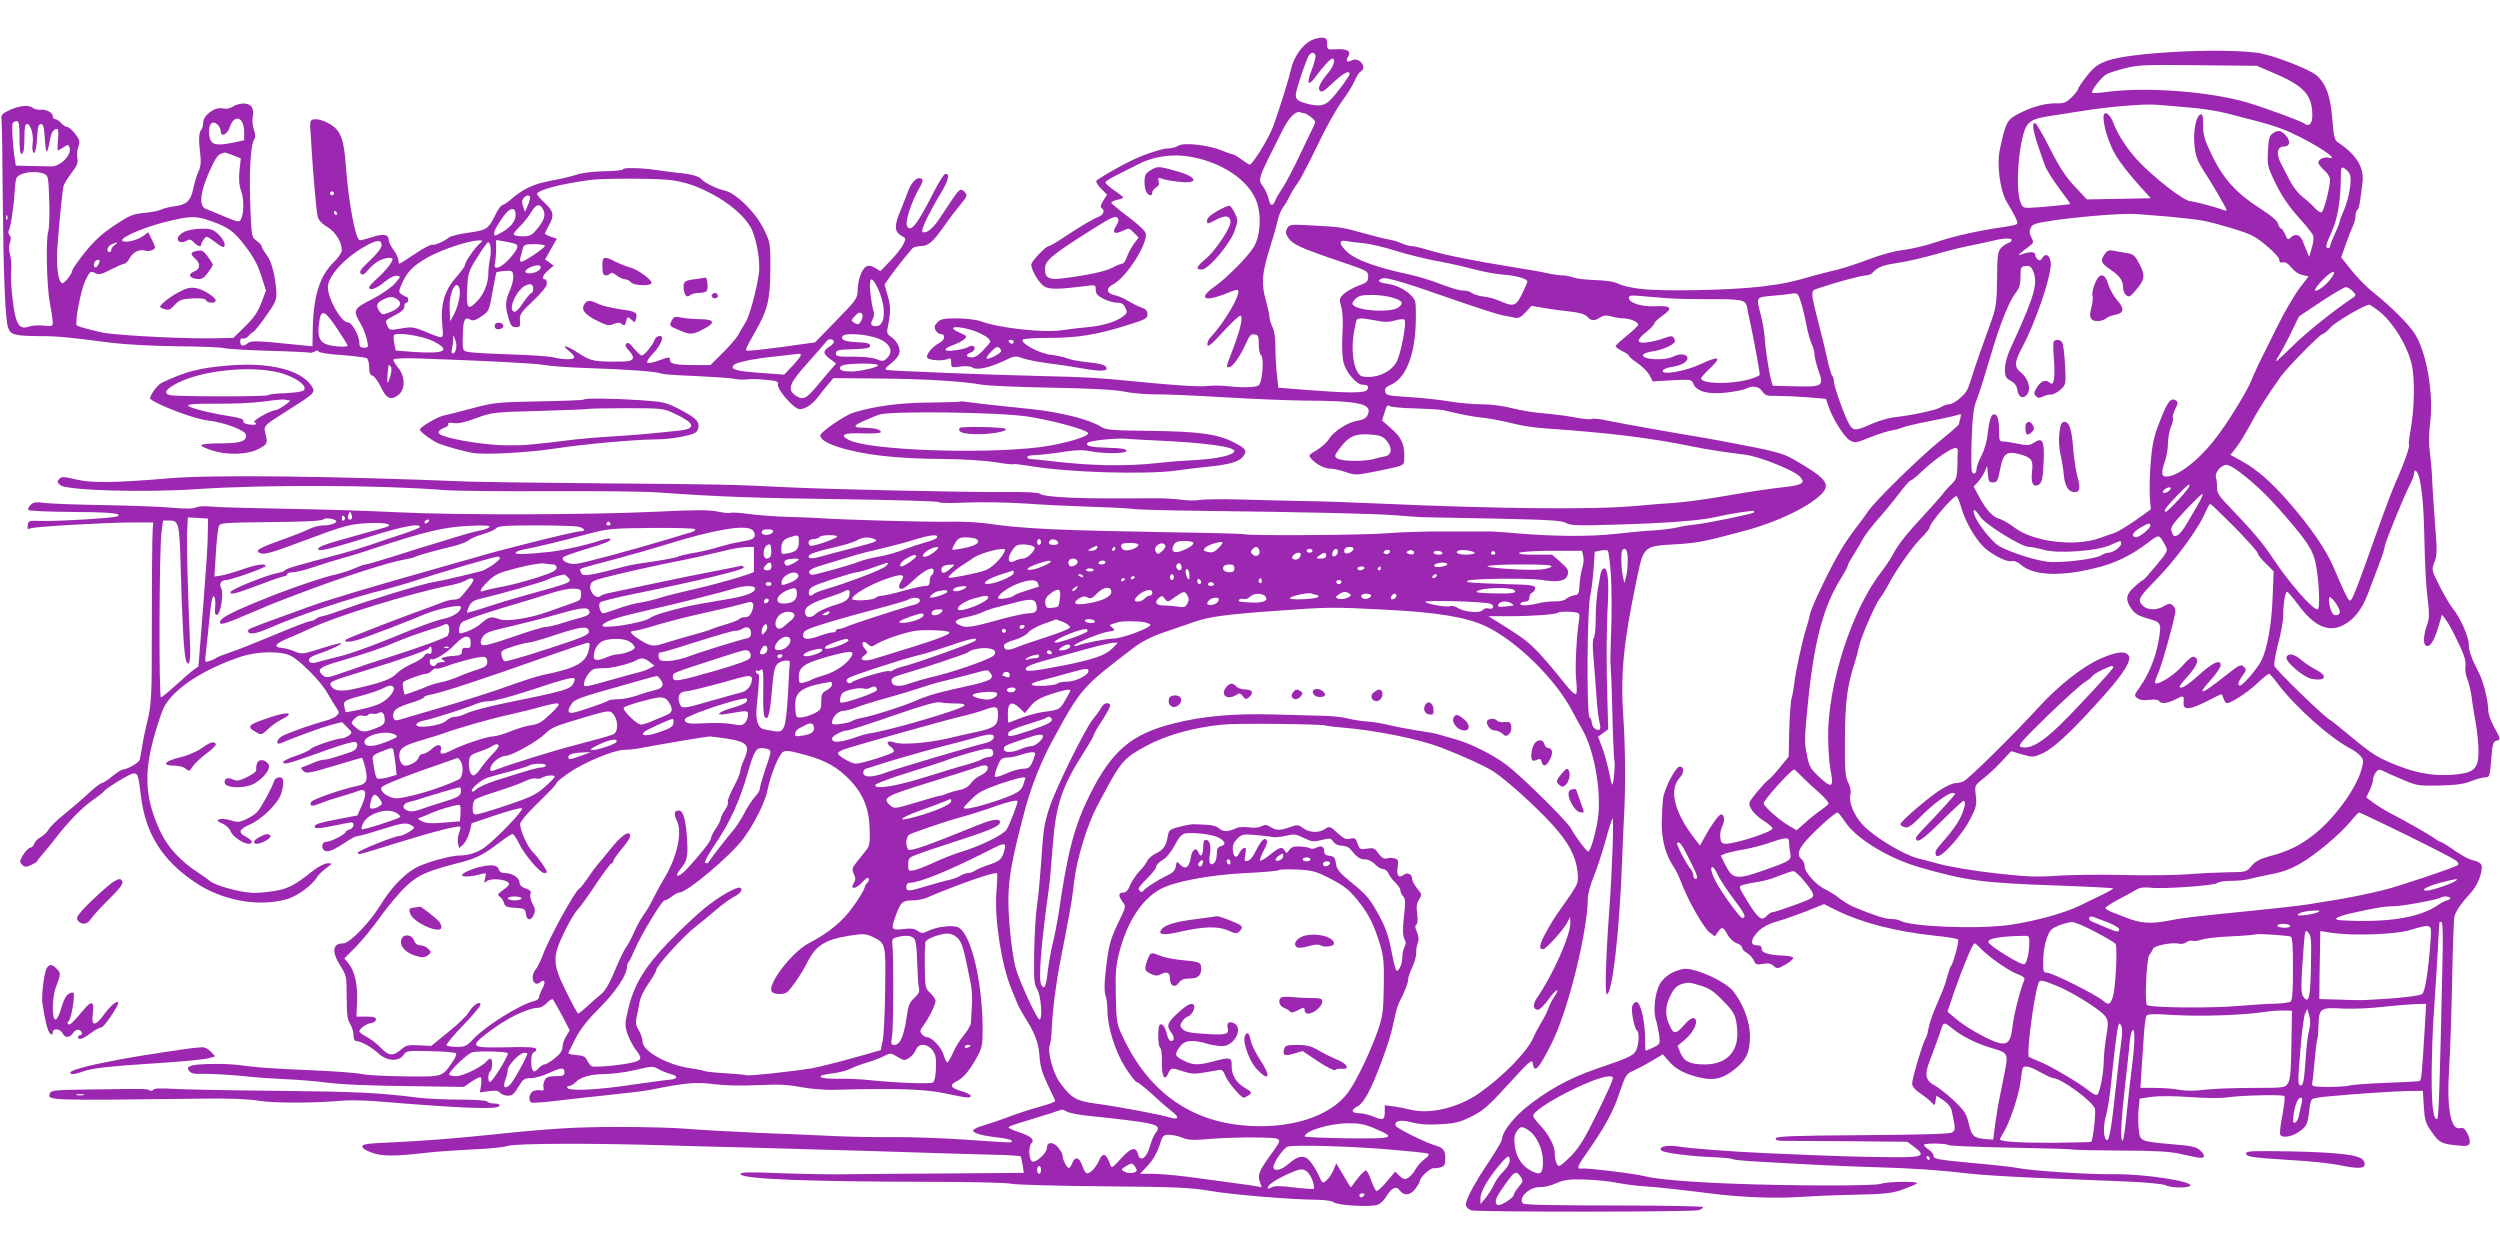 <?xml version="1.0" standalone="no"?>
<!DOCTYPE svg PUBLIC "-//W3C//DTD SVG 20010904//EN"
 "http://www.w3.org/TR/2001/REC-SVG-20010904/DTD/svg10.dtd">
<svg version="1.0" xmlns="http://www.w3.org/2000/svg"
 width="1280pt" height="640pt" viewBox="0 0 1280 640"
 preserveAspectRatio="xMidYMid meet">
<g transform="translate(0,640) scale(0.1,-0.1)"
fill="#9c27b0" stroke="none">
<path d="M6711 6192 c-44 -23 -88 -85 -101 -147 -11 -50 -62 -211 -90 -289
-24 -66 -111 -206 -124 -199 -6 3 -25 17 -43 29 -17 13 -36 24 -42 24 -5 0
-30 9 -54 19 -66 28 -196 43 -224 25 -12 -8 -37 -14 -54 -14 -28 0 -125 -32
-184 -61 -74 -36 -179 -97 -182 -106 -2 -6 9 -24 26 -40 l29 -30 -19 -30 c-13
-20 -16 -34 -9 -38 19 -12 10 -35 -17 -46 -29 -11 -80 -41 -179 -106 -35 -24
-69 -43 -74 -43 -16 0 -90 -79 -90 -95 0 -27 39 -94 66 -111 25 -17 76 -16
217 2 46 6 47 6 47 -19 0 -21 9 -31 40 -47 21 -11 53 -20 70 -20 23 0 33 -6
42 -26 11 -23 9 -28 -12 -44 -35 -27 -104 -48 -180 -55 -36 -3 -96 -10 -135
-16 -91 -14 -322 12 -410 45 -23 9 -74 15 -122 16 -70 0 -86 -3 -103 -20 -16
-16 -18 -25 -10 -40 6 -11 17 -20 24 -20 28 0 26 -30 -3 -45 -39 -20 -75 -65
-62 -78 13 -13 81 -16 104 -5 14 7 17 4 17 -18 0 -26 1 -27 45 -21 29 4 53 2
65 -5 23 -15 88 0 166 37 49 24 53 24 93 10 23 -8 81 -19 129 -25 48 -6 128
-18 178 -27 97 -17 135 -14 115 11 -7 9 -43 17 -89 21 -42 4 -91 13 -107 20
-17 7 -56 15 -87 19 -58 7 -154 59 -142 77 3 5 62 9 132 9 147 0 243 15 397
63 100 31 110 36 110 58 0 18 -8 27 -30 34 -17 6 -47 21 -69 34 -21 13 -52 27
-70 30 -42 9 -45 36 -7 55 68 35 180 211 167 262 -4 13 -42 49 -91 85 -47 35
-85 67 -85 71 0 5 14 11 30 15 17 3 30 8 30 12 0 3 -20 20 -45 36 -24 17 -45
35 -45 41 0 5 24 21 53 35 28 14 79 40 113 57 83 44 188 57 287 36 150 -31
273 -115 317 -216 30 -71 25 -184 -11 -243 -30 -50 -143 -163 -204 -205 -56
-39 -61 -65 -10 -56 20 4 57 16 82 27 25 11 48 17 51 14 18 -18 -65 -162 -140
-242 -11 -11 -18 -29 -16 -39 2 -13 24 5 82 69 43 47 83 84 88 81 13 -8 -1
-69 -38 -168 -39 -102 -38 -96 -20 -96 16 0 58 59 86 123 17 39 26 48 43 45
19 -3 22 -9 22 -51 0 -26 5 -51 11 -55 12 -8 12 -80 0 -129 -7 -29 -12 -31
-55 -35 -25 -2 -73 0 -106 4 -33 4 -82 5 -109 2 -45 -6 -173 3 -406 26 -147
15 -230 20 -425 24 -267 6 -798 27 -815 32 -10 4 -6 12 18 30 46 36 56 60 42
94 -7 16 -23 36 -37 45 -21 14 -24 22 -18 48 16 79 16 108 0 163 l-16 57 32
46 c18 25 48 64 66 86 19 22 38 46 44 53 5 6 25 12 43 12 39 0 64 22 121 104
22 32 57 78 78 103 41 49 42 54 25 71 -19 19 -26 15 -63 -40 -20 -29 -51 -76
-70 -105 -32 -47 -68 -73 -82 -59 -9 8 33 95 90 190 45 74 54 113 24 104 -6
-3 -31 -42 -55 -89 -87 -172 -122 -216 -139 -173 -8 22 23 118 59 182 26 45
27 53 13 58 -23 9 -50 -20 -69 -74 -10 -26 -23 -60 -30 -77 -40 -92 -39 -122
4 -145 19 -10 19 -12 4 -43 -9 -18 -39 -55 -66 -83 l-50 -52 -29 17 c-21 12
-33 13 -46 5 -22 -14 -41 -69 -42 -122 -1 -41 -7 -48 -110 -154 l-108 -111
-173 -24 c-95 -13 -176 -21 -178 -18 -6 5 2 22 44 95 64 112 77 165 78 315 1
137 0 142 -30 205 -42 90 -145 192 -206 205 -41 9 -100 39 -117 58 -12 15 -57
27 -121 32 -19 2 -66 8 -105 14 -82 12 -175 14 -175 4 0 -5 -44 -9 -98 -10
-59 -1 -114 -8 -142 -18 -24 -8 -82 -22 -129 -30 -87 -16 -144 -42 -205 -96
-19 -16 -38 -29 -44 -29 -5 0 -18 -17 -29 -37 -44 -88 -47 -90 -141 -104 -48
-6 -94 -18 -102 -24 -26 -21 -74 -42 -87 -38 -7 2 -46 -18 -87 -46 -41 -28
-78 -51 -81 -51 -3 0 -5 8 -5 18 0 10 -11 33 -25 52 -14 19 -25 42 -25 52 0
28 -27 33 -84 14 -29 -9 -57 -16 -63 -16 -22 0 -57 182 -72 377 -10 145 -27
187 -86 220 -49 28 -95 30 -96 6 -1 -10 -1 -21 -1 -24 1 -3 3 -44 6 -90 8
-138 25 -332 32 -364 4 -21 18 -38 50 -57 43 -27 74 -77 74 -120 0 -11 -17
-37 -39 -58 -77 -75 -109 -181 -110 -369 l-1 -64 -72 7 c-211 22 -243 23 -259
9 -23 -19 -39 -16 -39 8 0 14 5 19 14 16 7 -3 20 3 28 13 9 10 20 19 25 21 6
2 35 38 65 81 48 67 54 82 53 120 -4 81 -24 160 -50 193 -14 19 -25 38 -25 43
0 6 -12 19 -26 29 -25 18 -26 24 -31 144 -9 197 -1 350 19 376 6 8 6 25 -2 49
-7 19 -9 49 -6 66 9 43 -8 68 -47 68 -18 0 -43 -7 -55 -16 -15 -10 -32 -13
-52 -9 -40 9 -100 -35 -100 -74 0 -15 -5 -32 -11 -38 -11 -11 -13 -52 -3 -129
4 -36 1 -60 -9 -80 -8 -16 -20 -55 -27 -87 -13 -66 -34 -86 -102 -94 -24 -3
-52 -11 -63 -16 -11 -6 -50 -14 -87 -17 -59 -6 -75 -13 -152 -64 -63 -42 -103
-78 -151 -138 -36 -45 -65 -87 -65 -93 0 -15 -38 -65 -50 -65 -20 0 -32 76
-27 169 7 110 25 296 32 327 2 11 21 42 41 68 29 38 35 54 30 76 -3 16 -1 43
5 59 9 26 7 35 -16 66 -15 19 -34 35 -41 35 -8 0 -22 9 -31 20 -10 11 -23 20
-30 20 -7 0 -13 7 -13 15 0 19 -35 37 -64 33 -13 -1 -31 3 -40 11 -20 16 -71
10 -124 -16 -33 -16 -37 -21 -34 -53 2 -19 5 -199 6 -400 4 -405 13 -609 27
-656 12 -38 32 -44 163 -45 92 0 142 -5 366 -34 72 -9 218 -17 345 -18 121 -1
225 -6 231 -9 6 -4 107 -10 225 -14 118 -3 216 -8 218 -10 2 -2 12 1 22 6 11
7 19 6 21 0 2 -6 55 -14 119 -18 63 -5 120 -12 127 -16 7 -4 12 -25 12 -46 0
-29 5 -40 18 -44 10 -4 29 -30 43 -59 27 -59 51 -69 90 -38 35 28 34 96 -4
140 -15 18 -25 37 -22 41 3 5 58 7 123 5 345 -12 603 -25 652 -34 30 -6 134
-13 230 -16 192 -6 351 -18 366 -28 6 -3 82 -9 170 -12 87 -4 178 -10 200 -14
23 -5 56 -6 73 -3 17 2 60 1 95 -3 56 -5 63 -9 59 -25 -5 -19 62 -102 99 -121
25 -13 70 11 105 57 15 20 40 51 54 67 l26 31 234 -2 c230 -2 420 -13 529 -32
30 -5 190 -12 355 -15 206 -4 322 -10 370 -20 39 -8 108 -14 155 -14 47 1 207
-6 355 -15 149 -9 333 -16 410 -17 285 -1 353 -16 328 -72 -8 -18 -22 -26 -53
-31 -50 -8 -122 -55 -146 -94 -9 -16 -37 -41 -61 -56 -45 -27 -45 -27 -27 -47
26 -29 68 -49 100 -49 14 0 48 -8 74 -17 46 -16 54 -16 137 0 48 9 105 22 126
27 36 11 37 13 37 55 0 64 -15 95 -67 141 l-47 41 13 42 c9 31 15 40 24 33 7
-6 66 -12 132 -13 66 -2 134 -6 150 -10 86 -21 140 -31 173 -35 48 -4 127 -19
199 -37 32 -8 101 -18 153 -21 316 -22 535 -48 750 -93 76 -15 139 -25 265
-41 76 -10 251 -80 281 -113 30 -33 13 -43 -97 -55 -57 -6 -183 -25 -279 -42
-96 -17 -213 -33 -260 -36 -47 -3 -137 -10 -200 -16 -211 -20 -692 -16 -1325
12 -126 6 -304 12 -395 13 -91 2 -236 5 -323 8 -87 2 -175 1 -196 -3 -22 -4
-65 -3 -97 2 -33 4 -99 8 -149 7 -371 -4 -548 4 -573 24 -8 6 -76 9 -185 8
-175 -2 -922 14 -1122 25 -252 13 -347 15 -910 19 -324 3 -639 7 -700 9 -709
29 -1325 36 -1540 17 -274 -23 -398 -25 -475 -6 -63 15 -74 16 -86 3 -13 -12
-12 -17 5 -32 30 -27 429 -39 705 -20 341 23 936 21 1256 -5 63 -5 309 -7 545
-6 237 1 484 -1 550 -6 322 -23 501 -29 951 -35 269 -4 490 -10 492 -15 2 -5
65 -6 140 -2 75 3 211 1 302 -5 91 -7 246 -14 345 -17 99 -3 192 -8 207 -11
15 -3 157 -7 315 -9 589 -7 931 -15 1038 -24 61 -5 117 -9 125 -9 8 0 173 -3
365 -7 288 -6 354 -10 374 -23 21 -13 58 -14 255 -8 250 7 435 21 506 38 68
16 194 36 199 32 2 -2 2 -6 0 -8 -8 -8 -230 -53 -294 -61 -33 -3 -76 -10 -95
-15 -20 -5 -71 -12 -115 -15 -44 -2 -134 -11 -200 -18 -127 -15 -316 -14 -505
2 -63 6 -126 10 -140 10 -14 0 -113 0 -220 0 -107 1 -244 -4 -305 -9 -108 -10
-720 -14 -734 -5 -5 2 -178 7 -387 10 -575 10 -737 17 -934 45 -41 6 -122 10
-180 9 -112 -3 -562 10 -670 18 -36 2 -114 6 -175 7 -60 2 -148 8 -194 15 -46
6 -87 8 -92 5 -5 -2 -35 0 -66 7 -45 9 -115 9 -313 -1 -341 -16 -1017 -18
-1320 -3 -135 7 -391 15 -571 18 -179 3 -352 8 -385 11 -36 4 -69 2 -80 -4
-14 -7 -54 -8 -129 -1 -61 5 -218 11 -350 13 -132 2 -265 7 -296 11 -45 6 -58
4 -72 -10 -10 -9 -15 -21 -12 -26 4 -5 99 -9 213 -10 202 -1 269 -7 245 -22
-15 -9 -305 -27 -393 -24 -62 2 -65 1 -68 -22 -3 -20 -1 -23 15 -16 23 9 375
29 518 30 l110 0 -3 -30 c-3 -33 -5 -308 -5 -590 1 -253 -3 -321 -22 -395 -9
-36 -21 -92 -26 -125 -5 -33 -12 -67 -14 -76 -5 -15 -65 -49 -87 -49 -6 0 -30
-16 -54 -35 -23 -19 -48 -35 -54 -35 -6 0 -37 -24 -68 -53 -31 -29 -87 -77
-123 -106 -37 -29 -72 -64 -80 -78 -7 -13 -26 -31 -40 -39 -15 -7 -30 -23 -34
-34 -3 -11 -12 -20 -20 -20 -7 0 -23 -16 -36 -36 -19 -32 -20 -37 -6 -51 13
-13 19 -14 46 -2 17 8 31 16 31 19 0 3 14 21 31 40 17 19 42 51 57 70 65 86
139 162 192 200 32 22 60 44 62 48 6 13 134 92 151 92 23 0 25 -6 38 -111 23
-196 108 -332 277 -446 137 -94 326 -128 470 -87 55 16 133 73 157 116 6 9 26
29 45 43 34 25 34 25 8 25 -15 0 -47 -16 -75 -38 -94 -75 -129 -93 -199 -104
-38 -6 -89 -11 -114 -9 -61 2 -190 38 -215 60 -11 9 -38 29 -60 43 -84 53
-154 128 -190 202 -81 169 -91 299 -36 495 17 62 40 129 50 149 50 96 200 195
398 261 79 26 199 29 250 4 47 -22 156 -132 189 -191 15 -26 35 -59 45 -74 17
-24 17 -28 3 -42 -8 -9 -34 -20 -57 -26 -55 -14 -184 -59 -219 -77 -31 -15
-40 -50 -10 -38 70 30 207 80 255 93 l58 15 27 -27 c26 -26 27 -27 8 -42 -11
-7 -26 -14 -34 -14 -28 0 -151 -42 -162 -55 -6 -8 -40 -23 -76 -35 -35 -12
-64 -26 -64 -31 0 -16 23 -10 156 37 210 75 228 78 222 43 -2 -15 -16 -25 -48
-35 -25 -8 -59 -19 -76 -24 -17 -6 -38 -10 -47 -10 -9 0 -31 -6 -49 -14 -18
-8 -42 -17 -52 -21 -18 -5 -18 -7 -3 -22 15 -15 27 -13 155 25 76 23 141 42
145 42 3 0 11 -25 18 -55 14 -63 6 -79 -42 -89 -75 -15 -231 -69 -236 -82 -9
-24 1 -25 53 -5 27 11 76 27 109 36 33 10 70 21 82 26 37 14 43 -10 17 -71
l-24 -55 -99 -19 c-105 -20 -127 -28 -118 -43 4 -6 38 -3 89 8 46 10 89 18 96
18 20 1 14 -30 -8 -36 -11 -3 -20 -8 -20 -12 0 -12 -76 -51 -99 -51 -25 0 -30
-37 -5 -47 18 -7 47 7 126 59 15 10 34 18 43 18 8 0 64 16 124 35 87 28 114
33 135 25 14 -5 26 -13 26 -17 0 -10 -57 -43 -74 -43 -26 0 -217 -77 -214 -86
4 -12 -8 -14 203 51 187 58 313 90 321 82 3 -2 0 -17 -6 -33 -6 -15 -8 -39 -5
-53 l6 -24 22 21 c12 12 26 41 32 65 l10 42 125 42 c68 23 128 39 133 34 9 -9
-135 -159 -191 -199 -36 -27 -83 -42 -128 -42 -48 0 -185 -39 -229 -65 -61
-36 -125 -104 -175 -186 -56 -92 -160 -199 -192 -199 -56 0 -61 -42 -16 -114
32 -50 33 -54 33 -162 0 -88 4 -116 18 -137 9 -14 17 -40 17 -57 0 -18 5 -30
13 -30 24 0 81 -32 115 -64 42 -39 103 -43 128 -8 15 23 21 23 136 20 66 -1
125 -6 131 -10 7 -4 1 -20 -17 -46 -53 -77 -46 -75 -242 -73 -97 1 -197 6
-223 12 -25 6 -147 15 -271 20 -124 5 -259 13 -300 19 -98 13 -130 14 -220 12
-87 -3 -111 -12 -91 -36 10 -12 28 -16 65 -14 48 1 158 -5 256 -16 25 -3 99
-8 165 -11 66 -3 156 -10 200 -16 97 -12 220 -18 505 -21 l215 -3 39 27 c22
15 43 25 47 22 4 -2 5 -21 2 -41 l-6 -36 45 6 c34 5 49 3 58 -8 7 -8 25 -15
40 -15 23 0 33 9 54 45 24 40 31 45 64 45 20 0 61 11 90 25 65 30 82 31 82 5
0 -17 -7 -20 -45 -20 -35 0 -47 -4 -56 -21 -6 -12 -9 -29 -6 -38 3 -14 -1 -17
-19 -13 -13 2 -31 -1 -39 -8 -17 -14 -20 -46 -5 -55 5 -3 67 1 137 10 70 8
193 22 272 30 80 8 167 19 195 24 189 38 242 42 332 30 57 -7 138 -9 224 -5
105 5 154 3 220 -10 48 -9 122 -15 170 -14 310 9 465 4 569 -18 117 -25 131
-26 131 -12 0 5 -21 16 -47 23 -56 17 -64 31 -26 50 37 20 63 50 102 119 30
54 32 63 32 155 -1 237 -59 480 -123 514 -26 14 -106 6 -153 -16 -31 -15 -36
-15 -57 -1 -16 12 -35 14 -75 9 -62 -7 -64 -2 -33 79 23 60 32 68 83 68 22 0
53 6 70 13 166 71 352 135 362 126 2 -3 1 -44 -3 -91 -12 -136 25 -379 77
-503 16 -38 32 -77 35 -85 4 -8 15 -28 25 -45 60 -94 78 -141 83 -211 4 -54
14 -89 42 -147 20 -42 38 -80 39 -84 1 -4 -34 -17 -78 -29 -44 -12 -116 -35
-160 -52 -44 -17 -102 -36 -129 -44 -27 -7 -51 -19 -53 -25 -5 -14 47 -29 135
-38 34 -4 62 -11 62 -16 0 -11 23 -12 -236 6 -121 8 -284 14 -364 13 -80 -1
-215 1 -300 5 -85 4 -265 12 -400 17 -135 6 -295 15 -356 20 -60 6 -220 10
-355 10 -222 0 -343 -7 -659 -40 -182 -19 -350 -32 -505 -39 -124 -5 -150 -9
-150 -21 0 -9 20 -22 50 -32 54 -19 114 -19 280 0 50 6 156 13 235 17 80 3
161 11 180 18 39 13 434 15 835 2 127 -4 298 -8 380 -10 83 -2 368 -10 635
-18 267 -9 550 -17 628 -19 79 -1 145 -6 148 -9 2 -3 6 -23 10 -45 l6 -39
-384 -3 c-210 -1 -441 -3 -513 -4 -71 -2 -226 1 -344 5 -173 7 -212 6 -209 -5
8 -25 349 -38 963 -39 208 0 399 -4 424 -10 25 -5 237 -11 471 -13 375 -3 440
-6 550 -24 119 -20 412 -44 550 -45 36 -1 70 -6 77 -12 17 -17 197 -27 228
-13 14 6 34 26 45 45 23 40 49 52 64 31 23 -31 52 -31 80 2 14 18 26 37 26 44
0 18 55 68 71 65 8 -2 24 1 37 5 18 6 22 15 22 45 0 41 -10 54 -50 66 -49 13
-199 88 -204 101 -10 26 27 33 84 17 38 -10 82 -13 145 -9 76 4 99 10 160 40
60 30 86 53 190 167 108 118 120 128 123 105 7 -56 31 -29 100 109 82 168 180
563 182 738 0 21 14 71 31 112 16 40 43 121 59 180 16 59 32 110 36 114 8 7
-2 -269 -16 -464 -18 -241 -24 -435 -13 -435 28 0 65 320 78 680 3 85 8 189
10 230 8 134 7 352 -3 499 -16 226 -1 385 67 710 36 176 36 175 197 184 106 6
150 14 314 58 19 6 40 11 45 12 168 45 333 125 394 191 45 48 17 81 -146 174
-58 33 -96 43 -363 93 -58 11 -121 22 -140 25 -66 10 -375 65 -447 80 -40 9
-77 13 -83 9 -6 -4 -48 0 -93 9 -45 8 -116 17 -157 20 -41 3 -111 14 -154 25
-49 13 -110 21 -160 21 -45 0 -119 7 -166 15 -47 8 -139 18 -205 22 -112 7
-120 9 -123 29 -2 15 5 24 27 33 74 31 121 139 129 298 2 56 2 113 -2 127 -9
38 -79 84 -137 92 -51 7 -63 18 -30 29 21 6 111 -20 381 -115 107 -37 213 -71
235 -75 22 -3 50 -9 62 -12 17 -4 31 3 54 28 l30 33 72 -12 c40 -7 100 -15
134 -18 42 -5 68 -13 79 -25 21 -23 37 -24 67 -4 18 11 31 12 57 5 19 -6 47
-10 62 -10 35 0 80 -20 75 -34 -2 -6 -28 -31 -58 -55 -30 -24 -55 -48 -57 -52
-2 -5 13 -16 32 -26 20 -9 36 -20 36 -24 0 -5 20 -22 45 -39 25 -17 52 -45 61
-62 l16 -31 100 6 c96 5 99 5 108 -18 15 -39 76 -56 169 -45 44 5 89 14 100
20 33 17 68 12 84 -14 14 -21 24 -24 74 -23 32 0 102 -3 155 -7 l97 -8 12 -36
c20 -62 80 -158 109 -176 27 -15 31 -15 105 15 43 17 94 33 114 36 20 3 43 10
52 14 9 5 72 20 140 33 68 13 133 28 143 32 17 6 18 4 13 -17 -4 -13 -7 -27
-7 -31 0 -3 -44 -42 -97 -85 -101 -81 -329 -304 -367 -359 -11 -17 -41 -58
-66 -90 -25 -32 -60 -84 -77 -114 -54 -90 -151 -293 -156 -325 -3 -16 -12 -50
-20 -75 -18 -54 -56 -229 -61 -285 -3 -22 -8 -53 -13 -70 -5 -16 -10 -91 -12
-164 l-3 -135 -45 -55 c-25 -31 -51 -60 -59 -64 -7 -4 -34 -33 -59 -63 -44
-55 -45 -56 -29 -85 8 -17 36 -44 62 -60 26 -16 47 -35 47 -41 0 -17 -187 -78
-239 -78 -19 0 -25 6 -28 30 -3 17 2 43 10 60 14 29 11 60 -6 60 -11 0 -50
-53 -82 -112 l-26 -47 -25 32 c-107 138 -136 253 -78 316 23 24 22 56 -1 56
-20 0 -77 -109 -85 -162 -3 -24 -6 -82 -7 -129 0 -88 21 -164 63 -225 10 -14
27 -51 39 -82 33 -88 113 -228 143 -251 l27 -20 16 22 c20 29 26 28 48 -12 11
-20 31 -39 47 -45 16 -5 29 -16 29 -24 0 -7 11 -19 24 -26 13 -7 29 -24 35
-38 10 -22 16 -24 47 -18 27 5 41 2 54 -10 18 -16 22 -16 61 6 23 13 41 29 40
34 0 6 -20 11 -44 12 -82 3 -117 14 -117 34 0 14 -7 19 -25 19 -36 0 -32 32 8
72 23 22 54 39 98 51 35 10 103 34 151 53 l87 35 68 -34 c130 -63 297 -106
501 -128 62 -6 115 -15 118 -20 5 -9 -24 -118 -36 -134 -5 -5 -13 -30 -20 -55
-6 -25 -18 -58 -25 -75 -7 -16 -24 -57 -38 -90 -14 -33 -29 -78 -33 -100 -3
-22 -10 -44 -14 -50 -13 -16 -70 -207 -70 -232 0 -15 14 -32 43 -52 24 -16 50
-37 58 -47 13 -16 14 -15 19 10 l5 26 36 -24 c25 -17 39 -36 43 -58 19 -91 19
-96 -2 -107 -13 -7 -172 -11 -458 -13 -345 -2 -438 -6 -442 -16 -3 -9 8 -13
35 -13 21 0 173 -1 339 -2 l300 -3 37 -28 c63 -48 43 -54 -176 -50 -105 1
-264 6 -352 10 -88 4 -194 8 -235 10 -161 7 -378 23 -439 33 -66 11 -114 0
-94 -20 12 -12 154 -30 270 -34 45 -2 86 -6 92 -9 5 -4 45 -8 88 -11 305 -18
495 -27 645 -31 182 -5 333 -15 483 -33 50 -6 207 -16 350 -22 143 -6 343 -14
445 -18 107 -4 194 -13 207 -19 25 -14 119 -16 127 -3 15 23 -243 62 -394 59
-116 -2 -420 17 -490 32 -25 5 -132 17 -237 26 -168 16 -193 20 -193 35 0 9
-11 24 -25 33 -14 9 -25 20 -25 24 0 10 111 9 127 -1 6 -4 148 -10 315 -13
167 -3 309 -7 315 -9 7 -3 120 -5 250 -6 170 0 255 -5 302 -16 106 -24 118
-25 125 -15 3 5 -5 19 -18 31 -20 19 -42 24 -138 32 -173 15 -172 15 -178 80
-3 30 -3 77 0 104 l5 50 60 9 c37 5 113 5 197 -1 79 -6 160 -6 190 -2 69 11
284 16 294 7 4 -4 -1 -48 -10 -97 -10 -50 -15 -95 -11 -101 11 -18 58 -11 97
16 39 28 43 36 52 113 2 24 8 47 13 52 5 5 35 11 68 14 145 14 356 28 425 29
l75 1 5 -80 c4 -70 9 -86 38 -127 40 -58 50 -64 128 -72 53 -6 63 -4 68 11 4
9 -1 32 -11 50 -13 25 -22 31 -38 27 -48 -12 -69 105 -55 311 5 83 12 284 15
448 3 164 8 310 12 325 6 27 34 67 87 125 32 34 60 110 51 138 -3 9 -20 19
-38 23 -28 6 -57 21 -139 78 -15 10 -30 18 -34 18 -3 0 -20 10 -36 22 -29 20
-132 79 -237 134 -24 13 -58 35 -75 48 l-31 23 18 37 c9 20 17 45 17 54 0 10
6 27 14 37 12 16 18 18 37 8 13 -7 58 -27 99 -44 72 -31 80 -33 188 -31 84 2
125 7 163 22 27 11 60 20 73 20 22 0 24 4 31 91 6 78 9 92 26 96 24 7 24 7
-11 70 -16 29 -30 67 -30 85 -1 53 -25 150 -48 193 -37 71 -52 112 -52 147 0
38 -45 139 -82 183 -14 17 -44 68 -67 114 -42 83 -42 83 -27 123 14 34 15 57
4 186 -6 81 -13 183 -15 227 -1 44 -7 110 -12 148 -6 41 -5 96 0 140 17 128
-2 288 -48 409 -21 53 -41 82 -102 145 -42 43 -102 97 -134 121 -31 24 -83 75
-114 114 l-56 70 23 67 c13 36 29 78 37 93 7 15 13 38 13 52 0 14 4 27 9 30 9
6 14 34 27 142 9 76 -30 141 -124 204 -20 13 -23 28 -31 125 -9 113 -32 176
-79 218 -37 33 -230 107 -306 117 -201 25 -650 1 -767 -41 -49 -18 -68 -32
-104 -78 -25 -31 -45 -61 -45 -67 0 -5 -15 -24 -33 -42 -26 -26 -41 -32 -72
-31 -58 2 -126 -16 -194 -50 -65 -33 -71 -44 -101 -183 -18 -78 0 -213 34
-271 46 -76 60 -107 53 -114 -4 -4 -33 -10 -65 -15 -126 -17 -262 -48 -347
-77 -49 -17 -124 -35 -165 -40 -45 -5 -117 -24 -180 -48 -58 -22 -130 -46
-160 -53 -30 -7 -75 -18 -100 -25 -137 -39 -176 -48 -290 -62 -154 -19 -512
-26 -621 -12 -45 5 -96 17 -113 26 -20 11 -61 17 -116 19 -47 1 -98 7 -113 13
-16 6 -41 11 -58 11 -16 0 -48 5 -71 10 -24 6 -99 19 -168 30 -217 35 -352 62
-433 86 -43 13 -87 24 -99 24 -11 0 -34 6 -51 14 -18 8 -48 17 -67 20 -19 3
-75 17 -125 31 -108 31 -127 34 -272 41 -107 6 -112 5 -123 -16 -9 -17 -8 -26
4 -45 25 -37 56 -52 286 -130 121 -41 125 -43 125 -71 0 -25 -6 -31 -50 -47
-27 -10 -61 -29 -75 -42 -23 -23 -24 -27 -12 -69 7 -28 9 -80 5 -142 -3 -64
-1 -115 7 -143 13 -50 67 -111 97 -111 27 0 35 -10 22 -27 -14 -16 -94 -16
-304 0 l-150 12 -7 65 c-4 36 -8 99 -8 141 0 48 -5 87 -15 105 -8 16 -15 38
-15 49 0 11 -9 51 -19 88 -24 83 -20 138 19 262 16 50 34 113 40 140 6 28 19
61 30 75 11 14 26 40 34 57 8 18 26 48 40 65 13 18 58 104 100 191 41 88 98
189 126 227 27 37 57 85 66 106 9 22 22 43 30 47 37 21 -7 78 -45 58 -24 -13
-33 -4 -18 20 17 27 -6 40 -63 37 -44 -3 -45 -2 -45 27 0 25 -4 30 -25 32 -14
1 -40 -5 -59 -15z m24 -75 c3 -7 -6 -40 -19 -75 -28 -72 -19 -88 20 -35 38 52
76 93 86 93 18 0 6 -41 -21 -72 -36 -42 -54 -76 -46 -88 10 -17 19 -12 74 40
49 46 81 62 81 42 0 -11 -57 -90 -94 -129 -33 -36 -62 -41 -131 -22 -47 13
-56 25 -48 59 11 50 55 175 65 187 13 17 27 17 33 0z m4909 -92 c152 -65 194
-111 195 -213 1 -45 -17 -64 -42 -44 -13 11 -197 79 -287 106 -192 57 -516 82
-719 56 -41 -6 -77 -8 -79 -5 -9 8 48 81 73 95 13 7 56 21 97 31 65 17 106 18
373 15 l300 -3 89 -38z m-439 -175 c66 -5 154 -19 195 -30 41 -11 118 -31 170
-44 52 -14 122 -37 155 -53 132 -60 264 -148 196 -130 -22 5 -51 -9 -51 -26 0
-7 14 -24 30 -39 17 -14 30 -36 30 -48 0 -37 -31 -160 -43 -167 -6 -3 -22 7
-36 23 -14 16 -42 41 -61 55 -19 15 -47 48 -61 75 -14 27 -36 68 -48 92 -29
53 -23 92 14 92 31 0 34 31 5 60 -24 24 -39 25 -65 6 -16 -11 -20 -29 -23 -89
-4 -68 -1 -82 28 -143 40 -86 79 -143 146 -216 29 -32 55 -66 58 -76 3 -10 0
-38 -8 -62 l-13 -45 -12 28 c-6 15 -15 38 -21 52 -13 33 -36 41 -59 21 -17
-16 -19 -15 -31 14 -7 16 -16 30 -21 30 -5 0 -11 11 -15 23 -3 16 -35 43 -93
80 -121 78 -186 150 -244 268 -40 83 -47 105 -47 157 0 49 -3 60 -14 56 -23
-9 -38 -91 -30 -162 5 -49 15 -76 43 -120 48 -74 121 -199 121 -207 0 -4 -8
-4 -17 0 -32 13 -152 45 -169 45 -32 0 -195 127 -274 214 -51 57 -98 129 -118
183 -19 53 -52 72 -52 31 0 -47 31 -143 65 -197 18 -31 66 -92 105 -136 l72
-80 -163 -3 -164 -3 -62 66 c-47 50 -79 99 -128 196 -36 71 -70 129 -75 129
-22 0 -10 -51 51 -220 7 -19 39 -70 71 -113 32 -43 58 -79 58 -81 0 -3 -152
-18 -210 -20 -31 -1 -36 3 -47 34 -27 78 -3 336 36 389 19 27 46 37 136 50 33
5 105 17 160 25 126 20 295 34 360 30 28 -2 104 -8 170 -14z m-4526 -30 c5 0
20 -9 34 -20 24 -19 25 -23 12 -48 -7 -15 -39 -81 -70 -146 -31 -66 -70 -140
-86 -165 -17 -25 -35 -55 -40 -68 -12 -32 -26 -29 -34 10 -4 17 -16 44 -26 59
-30 42 -35 28 97 290 34 68 68 102 92 93 8 -3 17 -5 21 -5z m-5429 -96 l0 -42
-50 -11 c-76 -16 -108 -14 -120 8 -14 26 -13 74 2 89 15 15 48 -12 48 -40 0
-32 34 -17 46 20 23 71 74 54 74 -24z m-1150 -30 c0 -64 3 -85 13 -81 8 3 12
28 12 78 0 58 3 74 14 74 18 0 35 -59 28 -101 -3 -17 -1 -37 3 -44 9 -15 18
24 22 100 2 32 7 45 18 45 12 0 16 -18 20 -80 5 -80 12 -80 26 0 7 38 18 55
38 55 5 0 6 -25 3 -55 -3 -30 -3 -55 -1 -55 3 0 16 7 29 16 23 15 25 15 31 -1
14 -36 -47 -99 -95 -97 -14 0 -61 1 -103 2 l-77 2 -5 32 c-11 67 -17 176 -11
186 3 5 13 10 21 10 11 0 14 -18 14 -86z m1095 -90 l38 -15 -7 -63 c-4 -44 -2
-75 9 -105 15 -43 14 -116 -2 -145 -8 -15 -16 -13 -83 15 -41 17 -85 35 -97
40 -39 15 -26 101 33 221 24 50 35 61 65 67 4 0 23 -6 44 -15z m10835 -94 c14
-26 -2 -124 -29 -186 -12 -26 -21 -51 -21 -56 0 -5 -11 -34 -25 -64 -14 -30
-25 -59 -25 -64 0 -6 -4 -10 -10 -10 -16 0 -12 16 18 83 30 64 46 160 47 274
0 55 2 60 17 52 10 -5 22 -18 28 -29z m-11807 1 c24 -9 25 -13 29 -138 3 -70
0 -141 -5 -158 -13 -45 -8 -277 8 -364 8 -42 15 -87 15 -100 0 -22 -3 -23 -47
-18 -25 3 -59 0 -75 -5 -50 -18 -68 11 -83 135 -7 57 -11 125 -8 149 3 24 0
61 -5 82 -7 25 -8 46 -1 63 6 17 6 30 -2 39 -6 7 -8 18 -4 24 10 16 27 132 30
202 2 31 6 62 10 68 17 27 92 38 138 21z m3219 -34 c72 -11 124 -29 201 -69
90 -47 165 -111 200 -171 29 -49 52 -178 42 -240 -13 -91 -49 -219 -69 -250
-11 -18 -28 -45 -36 -61 -8 -16 -44 -57 -79 -92 l-63 -63 -82 0 c-95 0 -126 6
-126 25 0 18 -2 18 -61 -3 -26 -10 -51 -14 -55 -10 -4 4 6 22 23 40 32 33 53
68 53 86 0 18 -30 12 -37 -6 -10 -29 -54 -83 -67 -83 -6 0 -24 16 -40 36 -20
25 -31 33 -39 25 -8 -8 -4 -17 11 -34 37 -39 29 -57 -25 -58 -150 -2 -165 0
-231 43 -63 41 -95 48 -48 10 15 -11 26 -25 26 -31 0 -13 -51 -14 -105 -1 -22
6 -116 12 -210 15 -93 3 -189 8 -212 11 -47 6 -46 2 -43 104 2 62 12 80 37 64
13 -8 26 -5 55 14 43 29 42 28 62 140 8 46 16 85 18 88 3 2 22 5 44 7 36 2 39
0 42 -25 2 -15 -6 -48 -17 -74 -24 -54 -26 -82 -7 -144 11 -37 17 -45 37 -45
21 0 24 4 21 34 -2 31 4 41 68 101 45 43 70 74 70 88 0 12 -4 22 -10 22 -19 0
-10 24 18 47 l27 23 -22 16 -22 16 30 53 30 53 -31 10 c-16 6 -30 13 -30 16 0
3 9 21 20 41 29 52 25 73 -20 115 -22 20 -40 42 -40 47 0 20 123 52 275 72 72
9 352 8 417 -2z m-1732 -67 c0 -5 -4 -10 -10 -10 -5 0 -10 5 -10 10 0 6 5 10
10 10 6 0 10 -4 10 -10z m1004 -18 c2 -4 -3 -23 -11 -42 l-15 -35 -10 28 c-7
20 -6 32 2 42 14 16 26 19 34 7z m66 -63 c16 -28 7 -57 -30 -101 -28 -34 -37
-38 -76 -38 -24 0 -44 5 -44 11 0 5 15 24 34 42 18 18 43 49 55 70 25 42 45
47 61 16z m-140 -29 c0 -34 -29 -68 -79 -94 -29 -16 -31 -16 -31 2 0 17 53 99
75 114 22 16 35 7 35 -22z m-915 10 c3 -5 1 -10 -4 -10 -6 0 -11 5 -11 10 0 6
2 10 4 10 3 0 8 -4 11 -10z m9378 -19 c65 -6 143 -15 172 -20 66 -12 220 -58
256 -77 49 -25 139 -105 139 -124 0 -13 5 -17 19 -13 12 3 26 -6 43 -27 14
-18 38 -35 56 -38 l32 -7 -46 -60 c-25 -33 -75 -118 -111 -190 -35 -71 -70
-141 -77 -155 -16 -30 -52 -109 -60 -130 -16 -42 -96 -176 -158 -262 -90 -128
-212 -228 -277 -228 -25 0 -27 21 -6 80 8 23 15 64 15 90 0 26 7 64 15 84 9
20 13 41 10 46 -3 5 2 25 12 45 15 31 15 37 3 45 -25 16 -42 -5 -80 -103 -31
-79 -40 -116 -48 -209 -5 -62 -7 -143 -5 -179 l5 -67 -78 -56 c-44 -30 -92
-60 -109 -65 -16 -5 -49 -17 -72 -25 -128 -47 -342 -21 -439 53 -28 21 -62 41
-76 44 -34 9 -67 44 -103 110 l-30 56 22 23 c12 13 27 37 35 53 l12 30 4 -42
c3 -37 6 -43 26 -43 21 0 25 7 36 65 16 82 32 96 94 81 67 -17 77 -30 70 -90
-6 -57 4 -80 29 -70 22 8 27 30 31 132 3 96 -7 114 -49 86 -24 -15 -34 -16
-84 -6 -32 7 -66 12 -77 12 -17 0 -19 7 -19 60 0 34 -5 64 -12 72 -22 21 -36
-6 -45 -84 -4 -45 -17 -90 -33 -121 -14 -27 -25 -57 -25 -67 0 -25 -16 -34
-24 -14 -3 9 -4 84 -1 166 4 112 10 162 24 197 10 25 25 71 34 101 9 30 26 87
38 125 49 167 96 284 131 328 17 21 23 41 23 80 0 49 2 52 26 55 21 2 29 -3
39 -27 24 -59 8 -119 -85 -326 -8 -16 -24 -52 -36 -80 -13 -27 -23 -70 -24
-94 0 -39 4 -46 30 -61 19 -10 31 -26 33 -43 5 -38 26 -52 47 -31 26 26 13 83
-25 114 -39 32 -38 53 6 136 67 127 143 350 144 420 0 43 -24 63 -42 35 -9
-15 -15 -17 -25 -9 -7 6 -13 17 -13 25 0 16 -30 15 -75 -1 -20 -8 -7 5 50 47
17 14 18 18 6 41 -11 19 -12 32 -4 49 10 21 23 25 135 41 147 20 346 35 408
30 25 -2 98 -8 163 -13z m-11066 -13 c-3 -8 -6 -5 -6 6 -1 11 2 17 5 13 3 -3
4 -12 1 -19z m1035 -7 c96 -33 125 -54 183 -130 41 -53 64 -95 82 -151 l25
-78 -24 -62 c-17 -47 -38 -77 -83 -121 l-60 -59 -95 -2 c-132 -3 -442 11 -555
26 -38 5 -145 33 -152 40 -11 11 19 173 41 223 27 57 28 58 57 43 15 -8 31 -4
76 20 32 16 64 30 70 30 7 0 19 13 28 30 16 30 53 47 81 36 8 -3 24 -1 34 4
18 9 18 11 -1 50 l-20 41 -27 -20 c-33 -23 -97 -37 -106 -23 -11 19 140 80
264 106 89 20 118 19 182 -3z m4653 9 c4 -6 -1 -22 -10 -36 -23 -35 -10 -46
31 -27 34 17 35 16 59 -8 l25 -25 -25 -33 c-13 -19 -29 -49 -36 -68 -6 -18
-16 -33 -23 -33 -6 0 -30 -9 -51 -21 -37 -19 -134 -40 -262 -55 -62 -8 -83 4
-83 48 0 44 32 71 249 208 96 61 115 68 126 50z m4575 -109 c0 -5 -8 -12 -19
-16 -10 -3 -27 -15 -37 -26 -15 -17 -18 -39 -19 -157 -1 -112 -6 -148 -23
-197 -12 -33 -37 -105 -57 -160 -20 -55 -42 -121 -50 -147 -7 -25 -18 -55 -24
-66 -16 -30 -70 -72 -92 -72 -11 0 -30 -7 -42 -15 -23 -15 -146 -41 -242 -52
-27 -3 -79 -19 -114 -34 -79 -36 -93 -36 -113 -1 -23 39 -78 192 -78 217 0 12
-4 25 -9 31 -5 5 -16 43 -25 84 -9 41 -23 100 -31 130 -60 236 -59 219 -9 236
86 29 215 64 238 64 13 0 29 7 36 16 21 24 49 36 109 45 68 10 153 30 246 57
39 11 106 28 150 36 44 9 96 20 115 25 48 12 90 13 90 2z m-8346 -27 c0 -12
-23 -43 -59 -77 -47 -43 -57 -58 -48 -68 9 -9 18 -5 39 20 14 17 39 38 55 46
30 16 69 20 69 8 0 -15 -36 -60 -77 -97 -24 -21 -43 -42 -43 -47 0 -20 39 -7
78 27 27 22 50 34 64 32 21 -3 21 -4 -11 -40 -18 -21 -68 -55 -116 -80 -95
-48 -99 -56 -61 -121 14 -23 29 -61 34 -84 9 -41 9 -43 -14 -43 -18 0 -24 5
-24 23 0 39 -38 107 -60 107 -35 0 -106 130 -101 185 6 61 97 155 205 212 49
26 70 25 70 -3z m501 8 c-25 -22 -75 -94 -75 -110 0 -6 -20 -34 -44 -61 -59
-66 -81 -139 -72 -240 7 -84 14 -80 -89 -38 -51 21 -67 24 -110 17 -71 -12
-71 -13 -83 15 -11 24 -9 26 38 50 35 18 50 31 50 45 0 11 5 20 10 20 6 0 10
7 10 15 0 8 -4 15 -8 15 -5 0 -16 6 -26 13 -16 12 -16 15 4 60 25 55 56 87
126 127 68 40 209 87 264 89 25 0 25 0 5 -17z m178 1 c26 -7 21 -26 -24 -77
-45 -50 -86 -64 -75 -23 3 12 6 44 6 70 l0 48 38 -6 c20 -4 45 -9 55 -12z
m4346 2 c35 -3 111 -21 170 -40 58 -18 149 -40 201 -50 52 -9 138 -28 190 -42
52 -14 122 -27 155 -29 67 -5 125 -21 125 -35 0 -5 -12 -33 -27 -64 -31 -63
-44 -67 -114 -36 -24 11 -63 21 -86 23 -23 3 -49 11 -59 19 -9 7 -27 12 -39
11 -13 -2 -63 12 -112 31 -49 19 -125 43 -169 52 -165 35 -269 73 -314 113
-45 40 -48 66 -7 58 12 -3 51 -8 86 -11z m-6391 -9 c-10 -7 -18 -18 -18 -25 0
-6 -4 -11 -10 -11 -19 0 -10 31 13 40 31 12 35 11 15 -4z m1924 -13 c2 -16 0
-44 -4 -63 -4 -19 -8 -52 -8 -73 0 -48 -23 -104 -57 -139 -47 -50 -56 -39 -51
60 4 86 6 92 52 165 26 43 51 77 56 77 5 0 10 -12 12 -27z m278 8 c0 -10 -105
-81 -121 -81 -7 0 -9 8 -4 23 3 12 9 32 12 45 5 19 12 22 59 22 30 0 54 -4 54
-9z m-2280 -78 c0 -5 -4 -15 -10 -23 -11 -18 -25 -7 -17 15 6 15 27 21 27 8z
m2246 -49 c-23 -16 -66 -19 -66 -4 0 17 63 40 75 29 7 -7 4 -15 -9 -25z m9177
-42 c-25 -34 -71 -67 -80 -59 -4 4 15 30 43 58 49 49 74 50 37 1z m-7441 -43
c47 -98 44 -199 -7 -199 -27 0 -31 10 -15 40 6 11 7 28 1 42 -4 13 -11 54 -15
91 -8 78 6 88 36 26z m-1762 -10 c0 -10 -4 -19 -9 -19 -4 0 -21 -19 -37 -42
-32 -48 -44 -59 -56 -52 -27 17 22 117 65 133 27 11 37 5 37 -20z m-377 1 c7
-26 -9 -94 -31 -134 l-17 -31 -3 62 c-4 83 35 163 51 103z m9693 -11 c19 -21
19 -22 -6 -38 -91 -61 -234 -175 -301 -242 -44 -43 -82 -79 -85 -79 -3 0 4 15
16 33 11 17 39 69 61 115 l40 82 112 75 c62 41 119 74 128 75 9 0 24 -10 35
-21z m-2839 -21 c11 -17 31 -90 44 -163 7 -33 18 -72 25 -87 8 -15 14 -38 14
-51 0 -13 9 -50 20 -82 29 -83 24 -86 -118 -83 l-116 3 -8 30 c-12 45 -30 163
-33 220 -2 28 -11 77 -19 110 -25 94 -26 93 52 100 37 3 76 7 87 9 40 6 44 6
52 -6z m-2078 -12 c51 -15 59 -26 34 -48 -33 -30 -203 -22 -235 10 -7 7 -3 17
11 31 17 17 33 21 84 21 34 0 82 -6 106 -14z m1396 -2 c44 -4 139 -6 210 -6
185 1 202 -2 210 -41 3 -18 12 -61 20 -97 17 -80 45 -234 45 -248 0 -5 -26
-17 -57 -25 -94 -26 -243 -23 -243 6 0 5 21 29 46 52 28 26 42 45 35 49 -6 4
-44 -9 -83 -28 -78 -37 -204 -59 -195 -33 2 6 21 14 43 18 48 6 84 25 84 44 0
22 -36 27 -69 11 -47 -25 -167 -18 -158 8 2 6 23 13 48 17 42 5 102 30 113 47
2 4 1 14 -4 22 -7 11 -15 11 -52 -2 -23 -9 -62 -18 -85 -21 -56 -7 -57 11 -3
54 22 18 40 37 40 43 1 6 19 24 41 39 56 39 47 53 -34 49 -74 -3 -137 17 -137
43 0 12 10 14 53 10 28 -2 88 -8 132 -11z m-6489 -8 c26 -20 9 -46 -41 -65
-35 -14 -39 -13 -51 4 -21 28 -17 43 14 59 35 19 53 20 78 2z m10138 -54 c74
-55 152 -180 175 -282 15 -66 13 -215 -4 -315 -9 -48 -14 -90 -11 -92 6 -6
-24 -93 -64 -183 -18 -40 -49 -121 -70 -179 -147 -413 -158 -443 -171 -435 -9
5 -32 54 -83 174 -37 86 -121 208 -229 331 -88 101 -160 164 -239 208 l-58 32
29 37 c16 20 48 73 72 117 38 72 80 138 155 245 34 48 203 220 216 220 6 0 25
16 42 35 25 28 172 114 197 115 3 0 22 -13 43 -28z m-10447 -96 c29 -43 53
-82 53 -86 0 -5 -26 -6 -57 -3 -86 8 -103 35 -87 136 10 55 30 45 91 -47z
m2688 74 c7 -11 -11 -50 -23 -50 -4 0 -14 4 -22 10 -12 7 -12 12 4 29 21 23
32 26 41 11z m2629 -31 c44 -9 66 -9 98 0 23 7 44 9 49 4 13 -13 -20 -184 -43
-221 -26 -42 -85 -72 -140 -72 -37 0 -46 4 -59 28 -22 38 -30 120 -18 193 6
35 12 66 15 71 7 11 30 10 98 -3z m-2034 -62 c40 -18 59 -33 60 -47 0 -3 -16
-22 -35 -42 -22 -25 -43 -38 -59 -38 -31 0 -34 16 -6 25 11 3 20 13 20 21 0
16 -14 18 -38 5 -9 -5 -39 -12 -66 -15 -59 -9 -60 9 -2 29 22 8 46 21 54 29
14 14 12 17 -21 31 -20 8 -37 19 -37 24 0 14 80 1 130 -22z m-2792 -44 c94
-47 61 -66 -98 -55 l-94 7 -7 35 c-4 19 -5 39 -2 44 11 17 146 -3 201 -31z
m2252 22 c82 -21 113 -71 70 -110 -17 -16 -23 -16 -52 -4 -19 8 -68 13 -120
13 -78 -1 -88 1 -88 17 0 16 11 19 88 21 69 2 87 6 87 18 0 11 -15 16 -65 18
-66 3 -87 12 -76 31 10 15 91 13 156 -4z m-2135 -62 c-3 -13 -10 -23 -16 -23
-7 0 -9 9 -5 23 3 12 6 33 6 47 l1 25 10 -25 c6 -13 7 -35 4 -47z m1935 36 c0
-5 -11 -16 -25 -25 -33 -21 -32 -35 6 -63 l30 -22 -33 -38 c-18 -21 -52 -61
-76 -90 -46 -54 -64 -61 -100 -35 -43 30 -30 63 66 169 48 54 91 103 96 110
10 14 36 9 36 -6z m920 1 c0 -5 -4 -10 -9 -10 -6 0 -13 5 -16 10 -3 6 1 10 9
10 9 0 16 -4 16 -10z m-66 -51 c-8 -14 -65 -41 -72 -35 -3 4 7 20 23 36 22 23
32 27 42 19 7 -6 10 -15 7 -20z m-1024 -18 c0 -5 -19 -29 -42 -54 l-43 -45
-124 9 c-121 9 -150 17 -137 37 9 16 93 34 216 47 63 7 118 13 123 14 4 0 7
-3 7 -8z m395 -50 c3 -5 -21 -15 -52 -21 -65 -13 -66 -13 -110 -11 -41 1 -45
28 -5 34 54 8 161 7 167 -2z m-2496 -54 c-5 -20 -12 -37 -14 -37 -4 0 -2 41 4
90 1 2 5 0 11 -6 6 -6 6 -23 -1 -47z m5099 -332 c32 -37 29 -73 -5 -81 -16 -3
-44 -10 -63 -15 -52 -13 -163 -11 -184 4 -16 11 -14 16 20 60 43 55 76 68 154
62 44 -3 60 -9 78 -30z m2926 -53 c-1 -7 -2 -41 -2 -77 -2 -58 -5 -69 -29 -93
-16 -15 -38 -39 -49 -55 -12 -15 -53 -61 -90 -101 -93 -100 -131 -148 -162
-204 -14 -26 -40 -65 -57 -87 -154 -194 -279 -586 -275 -855 1 -58 6 -127 11
-154 19 -101 11 -107 -60 -41 -41 39 -49 52 -59 107 -14 72 -14 73 4 263 32
324 80 503 173 649 17 28 31 54 31 59 0 6 15 33 33 61 18 28 39 64 47 80 8 15
40 57 71 93 32 35 81 95 110 133 29 39 57 70 62 70 5 0 34 24 65 54 61 57 150
118 167 112 6 -1 10 -8 9 -14z m1443 -109 c79 -60 146 -124 229 -220 116 -134
145 -178 159 -242 18 -80 26 -241 11 -241 -27 0 -144 134 -230 263 -46 71
-108 144 -213 253 -61 63 -73 80 -72 107 1 18 -2 41 -5 52 -8 24 25 65 54 65
10 0 40 -16 67 -37z m921 -35 c15 -63 23 -172 26 -353 2 -88 8 -203 15 -256
10 -82 10 -103 -3 -140 -18 -51 -20 -95 -6 -104 20 -12 40 17 62 88 l21 70 18
-24 c20 -25 68 -119 92 -180 8 -20 13 -48 10 -62 -3 -15 1 -44 10 -64 8 -21
18 -63 22 -93 3 -30 13 -90 21 -134 8 -43 14 -107 14 -143 0 -87 -21 -108
-114 -118 -97 -11 -190 3 -290 41 -111 43 -138 60 -252 155 -50 42 -98 80
-107 85 -32 18 -276 255 -282 274 -3 11 5 62 19 114 14 51 26 116 26 142 0 62
10 124 20 124 4 0 29 -29 55 -64 82 -112 156 -146 232 -107 55 28 95 79 126
159 14 37 39 103 56 148 17 44 31 88 31 96 0 17 94 248 128 315 12 23 22 49
22 58 0 31 18 14 28 -27z m-1178 -36 c0 -13 -110 -132 -121 -132 -16 0 3 26
60 85 55 56 61 61 61 47z m-107 -27 c-10 -7 -22 -11 -27 -8 -5 4 -1 12 9 19
10 7 22 11 27 8 5 -3 1 -12 -9 -19z m149 -71 c-16 -27 -41 -70 -56 -96 -15
-26 -36 -52 -46 -58 -17 -9 -22 -7 -30 15 -9 24 -4 33 72 115 46 49 84 85 86
81 1 -5 -10 -30 -26 -57z m-1209 -17 c19 -64 62 -142 106 -190 36 -40 124 -87
150 -80 13 3 31 -3 50 -20 64 -54 198 -60 377 -16 101 24 182 63 267 127 63
48 61 49 93 -11 15 -27 14 -29 -46 -102 -34 -41 -64 -75 -68 -75 -4 0 -24 -16
-44 -35 -44 -39 -47 -65 -16 -111 18 -26 36 -37 85 -51 71 -20 72 -21 52 -129
-14 -74 -49 -160 -92 -220 -31 -44 -31 -46 -13 -59 13 -10 33 -12 61 -8 26 3
45 1 49 -6 11 -17 42 -13 86 9 41 21 43 20 40 -18 -3 -45 38 -37 171 34 25 13
27 12 33 -11 4 -14 12 -25 18 -25 22 0 103 53 155 101 28 27 55 49 60 49 4 0
24 -22 43 -48 90 -120 269 -280 375 -335 17 -8 39 -25 49 -36 18 -20 19 -26 7
-69 -25 -96 -137 -251 -241 -333 -72 -57 -131 -87 -230 -113 -48 -13 -72 -26
-92 -49 -26 -32 -28 -32 -120 -33 -51 -1 -142 -5 -203 -10 -60 -5 -209 -7
-330 -4 -121 3 -276 1 -345 -4 -104 -7 -156 -5 -315 13 -104 12 -230 32 -280
46 -49 13 -101 27 -115 30 -78 21 -223 109 -282 171 -45 48 -73 114 -64 155 4
20 0 41 -11 62 -15 27 -18 60 -17 222 1 191 11 271 51 395 8 25 17 59 20 75 7
43 81 215 107 250 13 17 31 46 41 65 35 70 125 199 169 243 26 25 46 51 46 57
0 21 119 160 137 160 4 0 16 -28 26 -63z m1399 -97 c65 -67 118 -126 118 -133
0 -7 18 -31 41 -52 l40 -40 -5 -130 c-5 -142 -28 -269 -58 -328 -21 -41 -95
-127 -109 -127 -15 0 -10 19 13 51 20 27 21 31 6 45 -14 15 -22 11 -93 -45
-125 -100 -153 -107 -75 -21 27 30 49 63 50 73 0 35 -41 16 -124 -60 -53 -47
-86 -65 -86 -47 0 3 20 29 45 56 46 52 57 84 29 95 -10 4 -31 -12 -64 -50 -43
-48 -123 -97 -136 -84 -3 2 5 26 17 53 19 44 74 240 86 305 3 16 -1 30 -12 39
-14 12 -20 11 -45 -3 -38 -23 -85 -22 -110 3 -26 26 -19 42 54 116 110 110
234 278 271 368 9 20 18 36 22 36 3 0 59 -54 125 -120z m-1303 54 c28 -41 211
-154 249 -154 13 0 47 -7 76 -15 72 -21 270 -7 340 24 57 25 56 25 56 7 0 -16
-42 -46 -65 -46 -9 0 -26 -6 -38 -14 -32 -19 -206 -40 -274 -32 -66 8 -190 48
-246 79 -39 22 -119 124 -129 165 -9 32 3 27 31 -14z m-8341 -13 c-15 -5 -21
7 -13 26 7 17 8 17 15 -2 4 -11 3 -22 -2 -24z m-33 10 c3 -5 1 -12 -5 -16 -5
-3 -10 1 -10 9 0 18 6 21 15 7z m-701 -71 c0 -71 -6 -155 -31 -478 l-17 -214
-29 -21 c-16 -12 -57 -48 -91 -79 -35 -32 -67 -58 -72 -58 -11 0 -9 761 3 845
l8 60 34 0 c46 0 50 -16 56 -235 7 -277 17 -453 27 -480 16 -42 25 -6 21 83
-12 287 -18 512 -15 575 l4 73 51 -3 52 -3 -1 -65z m656 54 c10 -10 -26 -24
-63 -24 -21 0 -54 -8 -75 -19 -20 -10 -75 -32 -122 -49 -137 -48 -160 -62
-126 -75 20 -8 64 5 226 66 208 78 235 85 335 89 88 3 125 -8 75 -23 -14 -4
-92 -26 -175 -49 -142 -39 -176 -53 -163 -65 8 -8 85 12 273 71 155 49 245 66
245 46 0 -4 -39 -20 -87 -36 -49 -15 -119 -39 -158 -53 -38 -13 -119 -38 -180
-54 -201 -53 -260 -70 -265 -78 -3 -5 -18 -11 -35 -14 -61 -11 -245 -85 -245
-99 0 -15 26 -8 146 37 65 25 124 45 131 45 7 0 13 5 13 10 0 6 13 10 29 10
15 0 62 11 102 25 41 14 106 34 144 45 39 10 117 34 175 54 252 83 350 107
474 113 87 5 117 3 112 -5 -4 -6 -23 -14 -44 -17 -20 -4 -57 -13 -82 -21 -25
-7 -81 -25 -125 -38 -44 -13 -145 -44 -225 -70 -80 -25 -151 -46 -158 -46 -7
0 -31 -9 -55 -19 -23 -11 -67 -25 -97 -32 -143 -32 -535 -184 -583 -227 -10
-9 -14 -19 -8 -25 5 -5 56 11 127 43 119 51 131 56 257 104 224 86 477 168
562 182 22 4 45 9 50 13 12 7 117 36 198 55 32 8 66 21 75 29 9 8 42 23 74 32
31 9 62 22 68 30 10 12 48 15 200 15 103 0 202 -3 219 -6 33 -7 43 -24 14 -24
-26 1 -422 -98 -543 -135 -25 -7 -126 -36 -225 -64 -318 -90 -528 -153 -610
-183 -44 -16 -127 -46 -185 -67 -136 -50 -140 -52 -140 -61 0 -21 37 -17 98
10 168 73 424 158 612 204 30 8 100 28 155 46 150 48 397 120 412 120 7 0 13
-3 13 -7 -1 -14 -73 -63 -100 -68 -14 -3 -61 -15 -105 -26 -44 -11 -105 -24
-135 -29 -63 -11 -334 -94 -460 -140 -47 -17 -96 -33 -109 -35 -13 -2 -28 -8
-34 -14 -6 -6 -19 -11 -28 -11 -9 0 -92 -32 -185 -71 -93 -39 -196 -80 -228
-90 -33 -11 -64 -23 -70 -28 -6 -5 -22 -12 -35 -16 -23 -7 -23 -6 -17 41 3 27
11 104 18 172 7 80 15 121 22 119 7 -2 10 -23 8 -52 -3 -36 -1 -46 10 -43 18
6 35 115 20 138 -12 19 1 40 25 40 24 0 203 63 203 72 0 15 -47 8 -121 -18
-41 -14 -89 -28 -108 -31 l-33 -5 7 118 c4 66 11 128 15 139 7 18 19 19 265
22 170 1 262 6 269 13 10 10 54 6 66 -6z m475 -4 c-3 -5 -11 -10 -16 -10 -6 0
-7 5 -4 10 3 6 11 10 16 10 6 0 7 -4 4 -10z m930 -10 c3 -5 -1 -10 -10 -10 -9
0 -13 5 -10 10 3 6 8 10 10 10 2 0 7 -4 10 -10z m7885 -10 c0 -16 -53 -59 -72
-60 -30 0 -20 25 20 48 42 24 52 27 52 12z m-7450 -20 c0 -5 -8 -11 -17 -14
-10 -3 -72 -21 -137 -41 -173 -52 -415 -117 -456 -122 -39 -5 -83 19 -65 35 6
5 51 21 100 36 118 35 146 47 140 57 -3 4 -31 -1 -61 -11 -58 -20 -183 -48
-244 -55 -120 -13 -180 -15 -180 -6 0 6 17 13 38 17 50 8 215 48 339 82 95 25
116 27 322 29 122 1 221 -2 221 -7z m294 -5 c8 -9 13 -22 10 -30 -6 -15 -18
-20 -79 -30 -22 -3 -68 -15 -103 -25 -34 -11 -93 -25 -130 -31 -37 -6 -74 -15
-83 -20 -9 -4 -65 -15 -125 -24 -60 -8 -125 -19 -144 -25 -161 -43 -212 -52
-221 -39 -5 8 -9 17 -9 21 0 8 -6 6 190 58 85 23 196 55 247 71 254 79 415
106 447 74z m104 -7 c-7 -20 -58 -23 -58 -4 0 11 10 16 31 16 20 0 29 -4 27
-12z m132 -52 c0 -38 -12 -51 -57 -59 -31 -6 -33 -5 -33 21 0 37 11 51 46 62
44 13 44 13 44 -24z m195 25 c-15 -14 -127 -51 -136 -45 -19 11 -8 34 15 34
14 0 28 5 31 10 3 6 27 10 53 10 28 0 42 -4 37 -9z m513 -2 c-2 -7 -28 -18
-57 -25 -29 -8 -80 -25 -114 -38 -34 -14 -91 -30 -127 -36 -36 -6 -81 -17
-100 -25 -33 -15 -209 -64 -240 -68 -8 -1 -16 5 -17 13 -3 12 20 23 89 43 51
15 113 34 138 42 25 8 88 24 140 36 52 12 129 32 170 45 83 26 124 30 118 13z
m-324 -8 c27 -11 17 -15 -119 -50 -66 -17 -139 -36 -162 -43 -42 -12 -65 -6
-47 12 5 5 38 16 74 25 114 27 144 36 170 50 28 15 56 17 84 6z m534 -12 c3
-16 -37 -31 -110 -42 -25 -4 -26 -2 -16 17 21 42 30 47 77 44 33 -2 47 -8 49
-19z m322 -4 c0 -8 -4 -15 -10 -15 -5 0 -10 7 -10 15 0 8 5 15 10 15 6 0 10
-7 10 -15z m88 -2 c2 -8 -6 -13 -22 -13 -25 0 -33 10 -19 24 10 10 36 3 41
-11z m692 -2 c0 -12 -19 -25 -58 -41 -41 -16 -60 -3 -43 29 9 17 21 21 56 21
25 0 45 -4 45 -9z m128 -28 c-21 -20 -32 -24 -54 -19 -24 6 -26 9 -12 23 15
14 78 34 87 26 3 -2 -7 -15 -21 -30z m-2292 -39 c-3 -8 -12 -14 -21 -14 -22 0
-20 56 3 69 14 8 18 5 20 -15 2 -14 1 -32 -2 -40z m1350 44 c9 -14 -36 -58
-58 -58 -11 0 -29 -5 -40 -11 -31 -17 -43 3 -24 39 9 17 23 35 31 39 19 11 83
4 91 -9z m532 10 c-5 -15 -54 -32 -73 -24 -8 3 -15 12 -15 21 0 11 11 15 46
15 31 0 44 -4 42 -12z m138 0 c4 -6 -3 -19 -16 -30 -22 -18 -24 -18 -33 -2
-15 27 33 58 49 32z m-351 -17 c-3 -6 -16 -11 -28 -11 -21 1 -21 1 3 15 27 14
36 13 25 -4z m-1755 -51 c0 -33 0 -63 0 -67 -1 -9 -194 -65 -325 -94 -49 -11
-117 -28 -150 -38 -33 -11 -80 -22 -105 -26 -25 -3 -76 -17 -113 -30 -38 -14
-73 -25 -78 -25 -16 0 -28 44 -16 56 7 6 84 25 172 43 339 69 567 124 563 136
-2 6 -7 9 -13 8 -5 -2 -66 -13 -135 -27 -69 -13 -213 -42 -320 -65 -107 -23
-208 -44 -225 -48 -16 -3 -36 -10 -43 -16 -19 -15 -54 21 -50 52 3 22 12 28
73 44 67 18 284 67 390 87 46 9 85 17 245 55 30 7 72 14 93 14 l37 1 0 -60z
m925 35 c-35 -29 -76 -36 -54 -9 15 18 46 33 69 33 9 0 3 -9 -15 -24z m925 15
c0 -5 -5 -10 -11 -10 -5 0 -7 5 -4 10 3 6 8 10 11 10 2 0 4 -4 4 -10z m737 -6
c9 -23 -13 -40 -32 -24 -12 10 -13 16 -4 26 15 18 28 18 36 -2z m483 6 c0 -15
-38 -32 -45 -20 -3 5 -3 15 0 20 8 13 45 13 45 0z m-1791 -22 c-18 -34 -64
-77 -94 -88 -38 -14 -175 -42 -187 -38 -10 4 37 45 83 73 9 6 28 18 42 28 26
19 105 44 145 46 21 1 22 -1 11 -21z m1581 12 c0 -5 -7 -10 -15 -10 -8 0 -15
5 -15 10 0 6 7 10 15 10 8 0 15 -4 15 -10z m130 -4 c0 -16 -18 -31 -27 -22 -8
8 5 36 17 36 5 0 10 -6 10 -14z m262 -8 c-6 -6 -16 -7 -22 -3 -9 6 -9 9 1 16
17 10 34 0 21 -13z m125 -4 c-3 -4 -14 -3 -24 0 -15 6 -15 8 -3 16 16 10 39
-4 27 -16z m313 5 c0 -5 -20 -9 -45 -9 -41 0 -61 13 -34 22 19 6 79 -4 79 -13z
m698 -114 c4 -66 5 -194 1 -285 -3 -91 -5 -167 -3 -171 1 -3 6 -111 9 -240 3
-128 8 -244 11 -257 5 -23 -6 -126 -12 -119 -2 2 -10 35 -18 73 -8 38 -23 92
-34 120 l-20 52 26 19 26 19 -4 145 c-6 182 -5 378 2 494 6 119 0 185 -18 185
-7 0 -15 -10 -18 -22 -2 -13 -9 -50 -15 -84 -6 -33 -11 -101 -11 -150 0 -50
-4 -94 -10 -100 -6 -6 -7 -47 0 -119 5 -61 12 -148 15 -195 3 -47 10 -100 14
-117 6 -21 6 -35 0 -39 -14 -8 -39 15 -39 35 0 9 -5 22 -12 29 -15 15 -12 556
4 622 6 25 13 85 17 135 l6 90 30 6 c17 3 33 3 37 0 4 -3 11 -60 16 -126z m86
74 c0 -30 -4 -67 -9 -84 l-8 -30 -7 30 c-10 40 -12 130 -3 139 17 17 28 -5 27
-55z m-949 41 c4 -6 -5 -10 -19 -10 -14 0 -26 5 -26 10 0 6 9 10 19 10 11 0
23 -4 26 -10z m270 0 c3 -5 -1 -10 -10 -10 -9 0 -13 5 -10 10 3 6 8 10 10 10
2 0 7 -4 10 -10z m451 -16 c4 -14 2 -42 -5 -62 -6 -21 -12 -59 -14 -87 -2 -45
-5 -50 -27 -53 -14 -2 -32 -10 -41 -18 -10 -9 -34 -14 -60 -13 -24 0 -62 -4
-84 -10 -51 -13 -98 -14 -90 -1 3 6 15 10 26 10 12 0 19 7 19 20 0 11 7 23 15
26 8 4 15 14 15 23 0 14 -18 17 -138 20 -124 4 -170 6 -204 10 -6 0 -8 4 -5 7
12 12 309 15 378 5 88 -14 127 -6 136 27 5 22 -1 32 -37 64 l-43 38 -91 0
c-62 0 -86 3 -76 10 8 5 84 10 167 10 l153 0 6 -26z m-1446 9 c-1 -19 -18 -33
-34 -27 -13 5 -14 9 -5 20 12 15 39 19 39 7z m130 -8 c0 -10 -10 -15 -27 -15
-27 1 -27 1 -9 15 25 19 36 19 36 0z m-2100 -4 c0 -9 -61 -51 -74 -51 -18 0
-1 27 27 42 38 20 47 21 47 9z m-600 -16 c0 -2 -14 -12 -31 -21 -26 -13 -33
-13 -40 -3 -5 8 -3 17 4 21 13 8 67 11 67 3z m1426 -6 c7 -12 -12 -29 -33 -29
-7 0 -13 9 -13 20 0 22 34 28 46 9z m-136 -4 c0 -8 -54 -32 -87 -40 -50 -10
-39 9 15 27 50 17 72 21 72 13z m280 -5 c0 -5 -9 -10 -21 -10 -11 0 -17 5 -14
10 3 6 13 10 21 10 8 0 14 -4 14 -10z m-2829 -10 c12 0 19 -7 19 -17 0 -14
-25 -26 -103 -51 -56 -18 -136 -39 -177 -46 -41 -8 -83 -17 -92 -21 -30 -12
-20 9 22 50 35 34 54 43 148 67 59 15 120 26 136 23 16 -3 37 -5 47 -5z m1119
-10 c0 -13 -7 -20 -20 -20 -23 0 -26 10 -8 28 18 18 28 15 28 -8z m585 1 c-19
-18 -193 -84 -305 -117 -30 -9 -59 -20 -64 -25 -17 -16 -28 -10 -24 14 3 19
20 28 113 59 61 20 119 37 130 38 11 0 49 11 85 24 81 30 90 31 65 7z m1515
-7 c0 -16 -16 -19 -25 -4 -8 13 4 32 16 25 5 -4 9 -13 9 -21z m1360 17 c0 -11
-59 -20 -66 -10 -2 4 2 10 8 12 22 9 58 8 58 -2z m-2547 -25 c-29 -25 -43 -25
-43 -1 0 15 15 23 48 24 23 1 23 1 -5 -23z m1457 4 c0 -15 -7 -20 -24 -20 -27
0 -41 14 -31 30 3 6 17 10 31 10 17 0 24 -5 24 -20z m1623 9 c-7 -7 -31 -13
-55 -15 -69 -6 -278 8 -272 17 3 5 80 9 172 9 124 0 163 -3 155 -11z m-958 -9
c-3 -5 -13 -10 -21 -10 -8 0 -14 5 -14 10 0 6 9 10 21 10 11 0 17 -4 14 -10z
m85 0 c0 -5 -5 -10 -11 -10 -5 0 -7 5 -4 10 3 6 8 10 11 10 2 0 4 -4 4 -10z
m-2290 -14 c0 -8 -4 -18 -10 -21 -5 -3 -10 -17 -10 -31 0 -18 -5 -24 -22 -24
-13 0 -63 -11 -113 -25 -49 -14 -99 -25 -110 -25 -12 0 -26 -5 -32 -11 -12
-12 -112 -18 -119 -7 -11 17 94 79 188 109 68 23 85 18 62 -16 -19 -29 -11
-49 14 -36 9 5 28 20 41 33 65 61 111 84 111 54z m820 6 c0 -4 -9 -8 -20 -8
-11 0 -20 4 -20 8 0 4 9 8 20 8 11 0 20 -4 20 -8z m490 -30 c0 -21 -2 -24 -10
-12 -13 20 -13 53 0 45 6 -3 10 -18 10 -33z m-900 14 c0 -16 -96 -56 -133 -56
-37 0 0 27 68 49 33 10 61 19 63 20 1 1 2 -5 2 -13z m-1104 -7 c9 -14 -13 -34
-54 -47 -31 -11 -33 -10 -30 11 5 33 68 61 84 36z m-1179 -14 c25 -26 22 -27
-207 -90 -69 -19 -165 -48 -214 -65 -49 -16 -91 -28 -94 -26 -2 3 2 17 10 32
9 19 24 30 48 36 103 24 333 89 355 101 11 6 34 14 50 18 17 4 31 7 33 8 2 1
10 -6 19 -14z m2638 5 c3 -6 -1 -7 -9 -4 -18 7 -21 14 -7 14 6 0 13 -4 16 -10z
m465 -5 c0 -8 -4 -15 -10 -15 -5 0 -10 7 -10 15 0 8 5 15 10 15 6 0 10 -7 10
-15z m1345 5 c-3 -5 -11 -10 -16 -10 -6 0 -7 5 -4 10 3 6 11 10 16 10 6 0 7
-4 4 -10z m-1545 -4 c0 -3 -4 -8 -10 -11 -5 -3 -10 -1 -10 4 0 6 5 11 10 11 6
0 10 -2 10 -4z m-3387 -12 c4 -4 -7 -23 -24 -43 -16 -20 -34 -42 -40 -48 -5
-7 -21 -13 -34 -13 -13 0 -36 -5 -52 -11 -15 -6 -68 -26 -118 -44 -133 -48
-376 -143 -383 -149 -15 -15 11 -16 60 -2 47 14 260 96 343 131 68 29 185 53
185 37 0 -25 -39 -50 -95 -62 -33 -6 -143 -47 -245 -90 -102 -42 -225 -87
-275 -99 -49 -12 -103 -26 -120 -31 -30 -10 -52 0 -41 18 3 6 23 16 43 23 58
19 125 50 120 56 -3 2 -49 -10 -103 -27 -93 -30 -100 -30 -134 -16 -19 8 -48
17 -64 18 -50 5 -39 22 31 51 38 16 91 39 118 52 125 60 509 178 700 216 33 6
71 17 85 25 29 15 34 16 43 8z m3337 2 c0 -3 -4 -8 -10 -11 -5 -3 -10 -1 -10
4 0 6 5 11 10 11 6 0 10 -2 10 -4z m390 -17 c0 -5 -4 -9 -10 -9 -5 0 -10 7
-10 16 0 8 5 12 10 9 6 -3 10 -10 10 -16z m310 5 c0 -8 -5 -12 -10 -9 -6 4 -8
11 -5 16 9 14 15 11 15 -7z m-1146 -10 c4 -9 5 -18 4 -18 -2 -1 -30 -10 -63
-20 -33 -10 -62 -22 -65 -26 -8 -11 -80 -22 -80 -12 0 17 46 51 95 71 62 25
101 26 109 5z m1554 5 c-2 -6 -8 -10 -13 -10 -5 0 -11 4 -13 10 -2 6 4 11 13
11 9 0 15 -5 13 -11z m-2918 -9 c0 -5 -7 -10 -15 -10 -8 0 -15 5 -15 10 0 6 7
10 15 10 8 0 15 -4 15 -10z m2265 0 c3 -5 -3 -10 -15 -10 -12 0 -18 5 -15 10
3 6 10 10 15 10 5 0 12 -4 15 -10z m-2351 -19 c12 -19 -35 -41 -124 -56 -148
-25 -192 -33 -235 -43 -95 -23 -158 -42 -173 -54 -33 -28 -263 -63 -247 -39
12 21 78 42 250 81 121 27 364 88 415 104 51 17 106 20 114 7z m1081 0 c-16
-15 -65 -25 -65 -13 0 11 21 19 55 21 12 1 15 -3 10 -8z m565 -6 c-7 -9 -15
-13 -19 -10 -3 3 1 10 9 15 21 14 24 12 10 -5z m-2535 -29 c0 -26 -5 -31 -50
-46 -27 -10 -82 -29 -122 -43 -95 -34 -211 -51 -247 -37 -41 15 -52 13 -89
-19 -18 -17 -52 -36 -75 -44 -41 -14 -42 -14 -42 7 0 12 6 29 13 38 6 9 98 42
202 73 105 31 222 67 260 79 39 13 88 23 110 22 37 -1 40 -3 40 -30z m1105 4
c0 -34 -23 -50 -69 -50 -48 0 -38 42 16 66 44 19 53 17 53 -16z m1610 9 c0
-24 -48 -47 -124 -59 -60 -10 -79 1 -43 25 19 12 30 14 45 6 16 -8 24 -5 47
19 34 36 75 41 75 9z m2060 11 c25 -16 -8 -21 -111 -18 -81 3 -91 5 -69 15 30
14 159 17 180 3z m-3400 -14 c0 -34 -16 -47 -82 -66 -38 -12 -78 -30 -89 -41
-22 -22 -47 -25 -55 -5 -12 31 16 54 98 81 46 15 90 31 98 36 22 12 30 11 30
-5z m500 4 c0 -8 -60 -30 -84 -30 -17 0 16 29 37 33 39 8 47 7 47 -3z m577
-31 c-6 -49 -5 -47 -42 -51 -26 -3 -30 1 -33 23 -2 19 4 33 24 48 43 34 58 28
51 -20z m473 26 c0 -8 -6 -15 -14 -15 -7 0 -19 -7 -26 -15 -13 -16 -50 -21
-50 -7 0 11 30 38 50 45 27 10 40 7 40 -8z m180 -15 c8 -14 8 -26 -1 -41 -9
-18 -17 -20 -47 -15 -21 3 -54 6 -74 6 -41 0 -50 17 -23 40 13 11 18 10 29 -6
14 -18 15 -18 52 9 46 32 50 33 64 7z m657 5 c7 0 13 -4 13 -10 0 -6 -34 -11
-77 -13 -50 -2 -74 1 -68 7 13 12 97 29 110 22 6 -3 16 -6 22 -6z m172 6 c12
-8 10 -12 -11 -22 -15 -6 -35 -8 -45 -5 -17 7 -17 8 1 22 23 16 35 17 55 5z
m-430 -15 c17 -21 -12 -34 -69 -31 -66 3 -72 4 -66 14 3 5 14 7 24 4 10 -2 24
3 31 11 17 20 65 21 80 2z m541 5 c0 -12 -29 -23 -41 -15 -18 10 -9 24 16 24
14 0 25 -4 25 -9z m130 0 c0 -12 -20 -25 -27 -18 -7 7 6 27 18 27 5 0 9 -4 9
-9z m-2090 -10 c0 -23 -143 -80 -155 -61 -8 14 34 43 82 56 59 16 73 17 73 5z
m6920 -75 c0 -9 -9 -16 -20 -16 -14 0 -22 11 -30 40 -6 22 -8 45 -4 51 7 12
54 -52 54 -75z m-8049 51 c-13 -13 -26 -3 -16 12 3 6 11 8 17 5 6 -4 6 -10 -1
-17z m779 8 c0 -8 -12 -17 -27 -21 -40 -8 -335 -104 -355 -115 -10 -5 -25 -9
-33 -9 -8 0 -15 -4 -15 -9 0 -6 -8 -9 -17 -9 -10 0 -38 -7 -62 -16 -64 -24
-93 -22 -89 6 3 20 20 28 128 61 69 21 185 53 258 72 73 19 140 39 150 44 26
16 62 13 62 -4z m1530 8 c0 -16 -16 -28 -37 -30 -25 -3 -29 7 -11 25 13 13 48
16 48 5z m-934 -27 c8 -34 -2 -46 -39 -46 -18 -1 -72 -12 -122 -25 -157 -44
-192 -50 -221 -40 -47 17 -39 33 23 45 32 7 70 18 84 26 15 7 46 18 70 24 24
6 67 17 94 24 80 22 104 20 111 -8z m2327 2 c22 -11 12 -31 -12 -23 -10 3 -23
-1 -30 -9 -14 -17 -95 -10 -128 12 -13 8 -30 12 -38 8 -17 -6 -115 10 -127 22
-11 11 313 2 335 -10z m-3778 1 c4 -5 1 -23 -5 -40 -9 -20 -19 -29 -36 -29
-12 0 -25 -4 -28 -9 -4 -5 -32 -17 -64 -26 -31 -9 -66 -21 -77 -25 -20 -9 -33
-13 -165 -50 -41 -12 -82 -24 -90 -27 -43 -14 -62 -11 -109 18 -53 33 -64 49
-33 49 10 0 63 14 118 31 54 16 151 41 214 55 117 26 157 35 220 52 48 13 48
13 55 1z m3885 1 c8 -5 11 -10 5 -11 -59 -7 -75 -8 -75 -1 0 23 42 30 70 12z
m-4722 -42 c2 -12 -8 -20 -40 -29 -24 -6 -70 -20 -102 -30 -33 -11 -70 -19
-82 -19 -13 0 -89 -23 -169 -51 -110 -38 -150 -48 -158 -40 -9 9 -8 18 3 38
13 23 31 30 140 55 69 16 179 44 245 63 130 37 158 39 163 13z m4062 11 c273
-13 424 -38 522 -83 158 -73 360 -269 448 -437 14 -26 36 -67 50 -91 65 -112
102 -331 80 -468 -12 -74 -38 -160 -48 -160 -9 1 -69 80 -87 116 -18 37 -263
278 -336 331 -71 52 -178 105 -254 127 -33 9 -73 21 -90 26 -16 5 -66 14 -110
20 -44 7 -107 19 -140 27 -33 8 -85 17 -115 19 -30 2 -74 9 -98 15 -23 7 -79
13 -125 14 -45 1 -161 4 -257 7 -202 6 -366 -9 -511 -46 -215 -54 -315 -139
-426 -359 -83 -166 -117 -297 -164 -622 -6 -38 -19 -104 -29 -145 -10 -41 -21
-104 -25 -140 -9 -83 -18 -101 -34 -71 -15 27 0 213 39 491 5 36 14 135 20
220 16 210 46 301 161 481 27 42 49 80 49 85 0 6 20 41 45 78 24 38 42 72 39
77 -10 16 -33 9 -45 -13 -7 -13 -27 -41 -45 -63 -41 -51 -192 -359 -221 -450
-28 -89 -31 -109 -43 -290 -6 -82 -15 -179 -21 -215 -6 -36 -12 -139 -14 -230
-2 -148 -1 -168 16 -196 19 -32 28 -154 11 -154 -12 0 -99 187 -121 261 -11
38 -25 132 -32 220 -15 190 -5 274 71 564 35 136 85 265 147 380 148 272 151
276 422 482 35 27 88 54 146 74 49 17 122 42 160 55 77 27 167 39 440 58 242
18 276 18 525 5z m-2260 -14 c-13 -16 -50 -21 -50 -7 0 15 13 22 38 22 21 0
22 -2 12 -15z m-753 -12 c2 -6 -3 -17 -12 -25 -9 -7 -27 -23 -40 -34 -41 -38
-64 17 -24 57 21 21 69 23 76 2z m178 7 c-3 -5 -14 -10 -23 -10 -15 0 -15 2
-2 10 20 13 33 13 25 0z m3828 3 c14 -3 16 -11 12 -36 -13 -81 -22 -248 -15
-307 4 -36 4 -69 0 -73 -4 -5 -22 9 -39 30 -178 219 -188 229 -343 326 l-67
42 107 0 c119 0 239 9 249 18 7 7 70 7 96 0z m-3345 -15 c-5 -15 -64 -36 -102
-37 -38 -1 -26 10 32 31 57 20 75 22 70 6z m716 -33 c21 -9 36 -21 34 -28 -3
-7 -58 -29 -124 -50 -65 -21 -135 -45 -156 -54 -38 -16 -58 -12 -58 12 0 8 23
20 55 29 30 9 61 26 69 37 7 11 43 31 77 44 35 12 65 23 65 24 1 0 18 -6 38
-14z m161 5 c3 -6 -5 -10 -19 -10 -14 0 -28 5 -31 10 -3 6 5 10 19 10 14 0 28
-4 31 -10z m254 -6 c17 -4 31 -9 31 -13 -1 -17 -147 -71 -194 -71 -32 0 -148
-23 -178 -35 -10 -4 -18 -4 -18 -1 0 11 127 64 171 71 39 7 41 9 24 21 -14 11
-15 14 -4 18 8 2 21 7 29 9 22 8 103 8 139 1z m-3559 -37 c0 -12 -4 -26 -8
-32 -7 -10 -158 -65 -317 -115 -49 -15 -138 -45 -197 -66 -105 -37 -108 -37
-128 -19 -28 26 -13 40 73 65 159 47 226 69 302 102 44 19 114 44 155 57 41
12 82 26 90 31 20 11 30 3 30 -23z m1616 -15 c-15 -15 -16 -15 -16 4 0 28 24
52 28 28 2 -9 -3 -24 -12 -32z m1329 28 c-3 -5 -10 -10 -16 -10 -5 0 -9 5 -9
10 0 6 7 10 16 10 8 0 12 -4 9 -10z m-2230 -24 c0 -17 -32 -30 -210 -88 -115
-38 -215 -66 -221 -64 -6 2 -14 16 -16 30 -5 23 0 27 58 46 35 11 72 20 82 20
10 0 72 18 138 40 129 43 169 47 169 16z m830 -6 c0 -17 -6 -26 -20 -28 -28
-5 -240 -70 -305 -95 -30 -11 -75 -21 -100 -21 -39 -1 -45 2 -48 22 -2 15 2
22 13 22 8 0 92 25 185 55 93 30 180 55 192 55 13 0 30 5 38 10 24 16 45 7 45
-20z m1014 4 c13 -13 -62 -39 -386 -138 -50 -15 -79 -5 -48 18 18 13 19 16 4
33 -24 26 -13 50 12 27 19 -17 21 -17 49 0 42 24 136 56 195 66 46 7 164 3
174 -6z m291 6 c0 -5 -4 -10 -10 -10 -5 0 -10 5 -10 10 0 6 5 10 10 10 6 0 10
-4 10 -10z m418 -2 c-4 -10 -135 -57 -160 -58 -46 -1 101 66 150 69 8 1 12 -4
10 -11z m-3158 -58 c0 -25 -4 -29 -22 -27 -17 1 -23 -3 -23 -18 0 -16 -8 -21
-40 -23 -22 -1 -47 -5 -55 -8 -13 -4 -13 -6 0 -14 12 -8 11 -10 -7 -10 -12 0
-25 -4 -28 -10 -11 -18 -35 -11 -35 11 0 11 4 18 9 14 14 -8 82 34 122 77 45
48 79 51 79 8z m1635 20 c10 -16 -14 -49 -41 -56 -38 -10 -48 8 -24 39 22 27
54 36 65 17z m-820 -16 c14 -9 25 -22 25 -30 0 -12 -57 -34 -91 -34 -9 0 -33
-7 -52 -15 -49 -20 -67 -19 -67 5 0 33 22 69 49 79 41 15 109 13 136 -5z
m1119 8 c3 -5 -22 -18 -54 -30 -35 -12 -62 -17 -65 -12 -6 10 12 19 70 39 39
12 43 13 49 3z m649 -3 c-11 -11 -303 -115 -368 -131 -21 -5 -45 -14 -52 -19
-7 -6 -16 -8 -21 -5 -11 6 -171 -41 -190 -57 -9 -7 -16 -7 -23 0 -7 7 -6 13 3
20 15 13 277 98 363 119 33 7 105 30 160 49 103 36 148 44 128 24z m-1977 -41
c-14 -71 -63 -99 -241 -135 -27 -6 -108 -32 -180 -58 -71 -26 -222 -74 -335
-107 -113 -33 -213 -62 -222 -65 -23 -7 -33 19 -19 46 8 13 35 27 81 41 39 11
70 25 70 29 0 5 17 12 38 15 55 10 274 82 612 202 96 34 181 62 189 63 10 1
12 -7 7 -31z m2679 2 c-34 -35 -101 -58 -255 -88 -159 -31 -192 -33 -188 -15
2 11 37 25 108 44 58 16 152 42 210 58 58 16 116 29 129 30 l25 1 -29 -30z
m-1768 -14 c-4 -9 -13 -16 -22 -16 -18 0 -19 5 -4 32 13 24 35 9 26 -16z
m1553 25 c0 -10 -25 -21 -48 -21 -15 1 -14 3 2 15 22 17 46 20 46 6z m-3270
-22 c0 -15 -5 -19 -15 -15 -8 3 -19 -3 -24 -13 -6 -10 -34 -28 -63 -40 -29
-13 -64 -35 -78 -50 -26 -28 -77 -47 -207 -76 -70 -17 -111 -14 -125 9 -17 25
-17 25 182 86 183 56 309 101 316 111 9 15 14 10 14 -12z m87 15 c-3 -3 -12
-4 -19 -1 -8 3 -5 6 6 6 11 1 17 -2 13 -5z m2797 -19 c3 -8 -1 -17 -7 -22 -33
-25 -227 -91 -327 -112 -25 -6 -69 -19 -99 -29 -59 -22 -96 -17 -96 13 0 13
13 21 45 30 90 25 334 106 344 114 33 27 130 31 140 6z m-1254 -34 c-5 -11
-69 -34 -177 -65 -195 -56 -218 -60 -218 -31 0 21 -12 16 260 104 107 35 121
38 132 24 8 -10 9 -22 3 -32z m370 40 c0 -11 -54 -31 -82 -31 -28 0 -12 18 25
29 43 12 57 13 57 2z m150 -31 c-19 -36 -82 -80 -138 -96 -31 -9 -61 -20 -67
-24 -5 -4 -22 -10 -37 -14 -26 -6 -28 -4 -28 28 0 51 27 70 148 104 114 31
138 32 122 2z m1025 20 c3 -5 -1 -10 -9 -10 -9 0 -16 5 -16 10 0 6 4 10 9 10
6 0 13 -4 16 -10z m-1380 -20 c-3 -5 -10 -10 -16 -10 -5 0 -9 5 -9 10 0 6 7
10 16 10 8 0 12 -4 9 -10z m1315 0 c0 -5 -9 -10 -19 -10 -11 0 -28 -3 -38 -6
-12 -5 -15 -4 -8 4 9 9 30 17 58 21 4 0 7 -3 7 -9z m-2825 -29 c0 -19 -9 -26
-55 -41 -30 -9 -75 -26 -100 -37 -25 -11 -63 -23 -85 -27 -22 -4 -53 -14 -70
-21 -16 -8 -49 -20 -72 -28 l-42 -14 -6 29 c-4 16 -4 32 0 36 10 10 98 42 116
42 9 0 22 7 29 15 7 9 18 14 24 12 6 -2 28 3 49 11 60 23 170 51 192 49 14 -1
20 -9 20 -26z m831 0 l25 -20 -23 -12 c-12 -7 -36 -16 -53 -20 -16 -4 -73 -19
-125 -34 -154 -44 -160 -45 -160 -28 0 27 31 73 53 78 12 3 36 4 52 4 32 -2
133 23 162 40 26 15 42 13 69 -8z m718 -1 c-1 -3 -5 -72 -9 -155 -5 -95 -13
-160 -21 -177 -15 -28 -18 -29 -102 -12 -33 7 -45 48 -37 124 14 137 14 160 5
160 -6 0 -10 5 -10 12 0 6 3 8 7 5 3 -4 12 -2 19 4 11 9 13 -9 12 -107 -2 -66
1 -125 6 -132 17 -28 28 9 38 130 9 104 14 126 31 141 18 16 64 21 61 7z
m1529 -45 c2 -20 -66 -55 -107 -55 -23 0 -46 -4 -51 -9 -14 -13 -129 -18 -133
-6 -2 6 23 16 55 23 32 8 94 24 138 37 85 24 96 25 98 10z m-503 -10 c23 -28
2 -41 -101 -64 -166 -36 -220 -52 -279 -78 -66 -29 -219 -78 -275 -88 -22 -4
-45 -11 -51 -16 -6 -5 -32 -12 -58 -15 -36 -5 -46 -4 -46 7 0 26 31 59 55 59
13 0 46 8 72 19 26 10 93 31 148 46 55 15 132 38 170 51 39 13 88 28 110 33
22 5 83 21 135 34 116 31 105 30 120 12z m100 -11 c0 -11 -5 -14 -16 -10 -9 3
-18 6 -20 6 -3 0 -2 5 1 10 10 16 35 12 35 -6z m-1786 -26 c19 -27 7 -44 -37
-53 -18 -4 -56 -15 -85 -26 -29 -10 -72 -19 -96 -19 -23 0 -45 -3 -49 -6 -9
-9 -170 -64 -189 -64 -22 0 -23 14 -2 45 16 25 39 33 259 95 39 11 93 26 120
34 28 8 53 14 57 15 4 1 14 -9 22 -21z m466 7 c0 -33 -24 -64 -54 -70 -17 -4
-85 -23 -151 -42 -152 -44 -156 -45 -167 -10 -11 32 3 57 32 57 16 0 145 32
255 64 65 19 85 19 85 1z m-912 -19 c-15 -35 -33 -41 -358 -107 -92 -19 -173
-41 -202 -56 -15 -7 -37 -13 -49 -13 -13 0 -33 -9 -45 -21 -28 -26 -160 -42
-152 -18 3 8 20 17 39 20 39 7 218 64 267 85 18 8 49 14 68 14 19 0 97 20 172
44 263 86 277 89 260 52z m1322 -11 c0 -8 -12 -21 -27 -29 -24 -12 -28 -21
-28 -58 0 -40 -3 -44 -37 -61 -20 -10 -49 -19 -65 -20 -27 -2 -28 0 -31 45 -6
87 26 111 181 137 4 0 7 -6 7 -14z m-2245 -15 c10 -16 -26 -60 -67 -81 -21
-11 -70 -25 -108 -33 l-70 -13 -6 24 c-9 33 -2 38 90 62 43 12 90 28 105 36
31 17 48 19 56 5z m2475 -13 c0 -13 -177 -73 -187 -64 -3 4 -3 17 1 30 4 19
16 27 52 36 25 7 54 9 65 6 10 -4 26 -2 36 4 20 11 33 6 33 -12z m710 4 c0 -5
-6 -11 -12 -14 -18 -6 -39 3 -32 14 7 12 44 12 44 0z m280 -7 c0 -3 -12 -25
-26 -49 -27 -48 -32 -50 -112 -60 -30 -4 -81 -18 -115 -31 -33 -13 -62 -24
-64 -24 -2 0 -3 20 -3 45 0 58 20 68 59 31 l28 -27 29 35 c22 27 46 42 99 60
72 24 105 30 105 20z m-376 -13 c7 -11 -13 -28 -39 -32 -27 -4 -85 11 -85 21
0 15 116 25 124 11z m-1680 -46 c23 -35 20 -54 -11 -66 -16 -6 -47 -20 -71
-30 -23 -10 -51 -19 -60 -19 -21 0 -99 76 -88 87 11 12 148 50 182 52 23 1 36
-5 48 -24z m396 0 c-6 -7 -37 -20 -70 -29 -70 -20 -94 -42 -34 -32 115 20 114
20 114 -5 0 -12 -7 -30 -15 -39 -13 -15 -23 -16 -68 -7 -28 5 -91 7 -139 4
-67 -4 -89 -2 -98 8 -10 12 -4 18 32 33 85 38 268 93 281 85 4 -3 3 -11 -3
-18z m1073 -7 c31 1 47 -3 45 -10 -6 -18 -392 -131 -487 -143 -13 -2 -35 -8
-50 -13 -95 -35 -141 -39 -141 -13 0 13 53 41 77 41 10 0 115 34 233 75 159
55 223 73 245 69 17 -4 52 -6 78 -6z m-2073 -52 c-45 -43 -63 -54 -100 -59
-25 -3 -73 -18 -107 -32 -35 -14 -73 -25 -87 -25 -29 0 -157 -42 -211 -70 -49
-25 -65 -25 -58 -1 8 31 -17 35 -46 7 -15 -14 -35 -26 -45 -26 -10 0 -20 -8
-23 -19 -5 -19 -42 -41 -68 -41 -21 0 -36 36 -29 66 7 28 32 41 129 69 33 10
76 23 95 30 71 26 237 74 330 94 52 12 127 30 165 41 112 30 118 27 55 -34z
m2290 -4 c0 -54 -15 -67 -95 -86 -38 -8 -108 -24 -155 -35 -109 -26 -246 -36
-282 -22 -34 13 -46 -2 -17 -23 12 -8 18 -19 15 -25 -8 -12 -164 -61 -195 -61
-22 0 -91 40 -91 53 0 4 10 12 23 17 32 14 505 147 601 170 45 10 99 26 121
34 66 24 75 21 75 -22z m-3140 -29 c0 -16 -9 -27 -32 -36 -68 -28 -85 -29
-115 -3 -28 24 -28 24 -8 46 13 14 26 19 41 16 13 -4 26 -1 29 4 4 6 14 8 23
6 10 -3 24 -1 32 4 17 11 30 -4 30 -37z m1174 25 c22 -31 21 -85 -3 -97 -10
-6 -88 -28 -173 -50 -124 -31 -346 -100 -443 -137 -25 -10 -18 25 11 51 15 14
39 25 53 25 30 0 164 75 202 113 32 32 52 40 194 82 134 40 140 41 159 13z
m2240 -17 c10 -15 -18 -30 -110 -61 -101 -34 -117 -36 -112 -14 2 11 34 26 97
45 52 16 97 31 99 34 8 8 20 6 26 -4z m-1936 -23 c-2 -18 -17 -28 -68 -45 -66
-23 -104 -23 -82 -1 11 11 128 65 145 67 5 1 7 -9 5 -21z m719 -19 c5 -25 -11
-38 -56 -45 -38 -6 -43 -5 -40 11 2 10 11 21 19 25 8 4 24 12 35 18 24 13 39
10 42 -9z m2623 6 c3 -2 40 -7 81 -10 179 -15 391 -58 509 -103 108 -42 219
-92 265 -121 63 -40 223 -184 304 -274 83 -92 120 -162 128 -241 5 -51 3 -58
-33 -113 -22 -32 -51 -74 -65 -93 -14 -19 -43 -65 -63 -103 -35 -63 -39 -87
-15 -87 14 0 101 96 121 133 l17 32 1 -32 c0 -64 -90 -266 -173 -386 -20 -30
-17 -57 8 -57 8 0 31 23 51 50 20 28 40 50 46 50 5 0 0 -13 -12 -30 -11 -16
-26 -44 -32 -62 -6 -18 -22 -50 -36 -72 -13 -21 -32 -57 -42 -80 -32 -72 -153
-196 -275 -282 -108 -76 -255 -111 -355 -85 -19 5 -56 12 -82 16 l-48 6 0 -35
c0 -41 -9 -44 -63 -21 -20 8 -50 15 -66 15 -41 0 -47 16 -13 34 35 18 68 79
122 221 42 112 53 151 72 240 5 27 16 61 23 75 26 49 45 98 45 117 0 10 10 38
22 63 11 25 20 57 19 72 -1 14 3 37 8 50 6 16 5 34 -4 56 -10 21 -11 34 -3 38
6 4 8 25 4 55 -5 37 -3 55 10 74 15 24 15 26 -10 56 -14 17 -26 39 -26 50 0
24 -25 35 -45 19 -23 -19 -36 -2 -29 40 5 33 3 39 -15 45 -11 3 -30 4 -40 0
-14 -4 -26 2 -43 25 -20 28 -26 30 -59 25 -34 -6 -37 -4 -48 25 -9 28 -14 31
-37 26 -21 -6 -34 0 -66 29 -38 35 -41 36 -63 21 -33 -22 -80 -20 -113 4 -25
18 -30 19 -67 5 -52 -18 -71 -18 -100 1 -19 12 -28 13 -46 4 -13 -8 -40 -10
-66 -6 -25 3 -52 2 -61 -3 -39 -20 -71 -21 -88 -4 -11 11 -35 19 -63 20 -25 1
-55 2 -66 3 -11 1 -45 -5 -75 -13 -51 -13 -55 -16 -61 -48 -8 -49 -22 -70 -60
-88 -18 -9 -39 -26 -45 -39 -6 -13 -25 -38 -42 -55 -17 -18 -37 -49 -46 -69
-10 -27 -21 -38 -35 -38 -26 0 -26 -17 -3 -48 18 -23 17 -25 -22 -105 -42 -87
-51 -120 -66 -260 -6 -56 -6 -96 0 -113 6 -14 10 -49 10 -77 0 -86 41 -214 93
-295 26 -40 51 -72 57 -72 6 0 41 -28 79 -62 37 -35 83 -75 102 -89 40 -31 34
-45 -13 -30 -44 14 -272 57 -381 71 -99 14 -121 27 -181 108 -35 49 -64 157
-51 191 4 9 9 54 11 101 2 47 11 130 19 185 15 101 18 117 54 300 26 135 31
167 41 255 13 112 68 291 116 380 7 14 29 54 48 90 74 138 97 163 201 219 105
57 243 96 395 111 70 8 517 3 530 -5z m-4768 -46 c19 -10 15 -13 -38 -35 -67
-27 -109 -31 -117 -9 -15 36 105 71 155 44z m3066 -16 c-2 -10 -17 -20 -33
-25 -84 -20 -458 -131 -521 -154 -74 -27 -114 -26 -114 2 0 8 6 16 13 18 6 2
64 20 127 40 63 19 178 52 255 72 77 19 160 42 185 49 66 19 92 19 88 -2z
m252 7 c0 -17 -39 -50 -59 -50 -10 0 -35 -7 -54 -15 -47 -20 -87 -20 -87 0 0
16 6 19 105 52 69 24 95 27 95 13z m-1616 -12 c103 -17 117 -34 87 -104 -12
-25 -21 -54 -21 -63 0 -9 -15 -46 -34 -81 -19 -35 -32 -69 -29 -76 3 -7 -5
-27 -16 -43 -12 -16 -21 -35 -21 -43 0 -7 -11 -30 -25 -50 -14 -20 -25 -43
-25 -50 0 -14 -52 -80 -122 -156 -43 -47 -73 -48 -33 0 34 40 39 66 32 162 -6
92 -20 136 -41 136 -24 0 -28 -17 -11 -51 29 -56 4 -178 -57 -284 -23 -38 -52
-92 -66 -120 -13 -27 -35 -64 -48 -81 -13 -18 -35 -58 -49 -90 -14 -32 -32
-65 -39 -74 -8 -8 -33 -60 -56 -115 -29 -70 -51 -108 -72 -125 -17 -14 -50
-42 -72 -63 -22 -20 -43 -37 -46 -37 -3 0 -30 50 -60 111 -72 144 -73 177 -12
304 24 50 54 101 67 115 14 14 57 73 96 133 40 59 76 107 80 107 5 0 9 5 9 11
0 7 21 36 46 66 28 33 44 59 40 69 -8 22 -47 -6 -102 -75 -25 -31 -53 -65 -63
-76 -9 -11 -33 -42 -51 -70 -19 -27 -38 -52 -42 -53 -23 -10 -161 -262 -192
-350 -9 -24 -24 -54 -35 -68 -29 -37 -8 -91 25 -63 23 19 30 0 11 -32 -9 -17
-17 -37 -17 -45 0 -7 -12 -17 -27 -20 -72 -18 -244 -125 -309 -193 -34 -37
-43 -41 -85 -41 -27 0 -50 4 -53 8 -3 5 35 50 84 101 50 51 90 100 90 107 0
23 -38 -2 -61 -40 -10 -18 -57 -63 -105 -101 l-86 -70 -62 3 c-55 3 -66 1 -93
-22 -41 -35 -63 -33 -104 10 -18 20 -51 44 -71 55 -21 11 -38 23 -38 28 0 14
34 39 60 43 14 2 25 10 25 18 0 11 -12 15 -50 15 l-50 0 3 73 c4 88 -11 158
-42 197 l-23 28 57 57 c31 31 89 102 129 158 40 55 99 126 132 156 61 57 104
76 279 121 80 21 119 41 194 99 33 25 64 46 70 46 6 -1 21 -22 33 -48 26 -55
108 -152 129 -152 8 0 14 2 14 5 0 12 -49 81 -70 100 -29 26 -72 124 -66 150
3 11 33 47 66 80 100 98 120 120 120 127 0 4 28 27 63 51 74 52 229 117 283
118 22 0 62 4 89 10 142 26 321 56 345 58 8 1 50 -5 94 -11z m-569 -18 c-7
-11 -94 -40 -119 -40 -18 1 -16 3 9 17 64 35 126 48 110 23z m-602 -17 c3 -5
-13 -26 -35 -48 -21 -22 -48 -55 -59 -72 -12 -18 -27 -33 -35 -33 -16 0 -27
36 -22 76 2 24 10 31 48 44 25 8 54 20 65 27 24 15 32 16 38 6z m-540 -20 c2
-5 7 -35 11 -69 l7 -61 -45 -13 c-24 -7 -49 -9 -54 -6 -6 3 -12 23 -15 43 -3
21 -7 47 -9 57 -2 15 7 24 42 37 52 21 57 22 63 12z m1924 -1 c10 -6 10 -16
-1 -48 -28 -82 -46 -142 -46 -155 0 -7 -11 -24 -24 -38 -14 -15 -39 -53 -56
-86 -17 -33 -44 -73 -59 -90 -20 -23 -93 -115 -127 -164 -2 -1 -8 -1 -14 1 -6
2 17 45 53 98 73 108 123 216 163 355 33 115 44 135 73 135 14 0 32 -4 38 -8z
m1148 -17 c0 -14 -7 -20 -22 -21 -13 -1 -28 -6 -35 -11 -7 -5 -42 -18 -78 -28
-36 -9 -130 -38 -210 -63 -152 -48 -266 -66 -258 -41 2 7 76 35 164 62 87 27
168 53 179 57 68 27 214 69 235 67 18 -1 25 -8 25 -22z m-959 -11 c102 -28
162 -62 224 -126 72 -76 101 -149 103 -263 2 -60 -2 -78 -18 -98 -11 -14 -33
-41 -48 -60 -25 -31 -26 -38 -15 -62 9 -20 9 -31 0 -45 -22 -35 8 -34 41 1 21
23 32 30 35 20 2 -7 -1 -16 -7 -20 -6 -4 -13 -17 -15 -28 -3 -11 -28 -54 -58
-95 -52 -74 -126 -135 -228 -188 -88 -46 -218 -218 -187 -249 13 -13 56 -14
75 -2 18 11 77 97 102 147 45 93 93 124 224 144 65 10 80 9 110 -5 72 -34 71
-33 68 -269 -1 -116 -7 -234 -12 -262 l-11 -51 -142 -40 c-78 -22 -171 -45
-207 -52 -104 -17 -331 -42 -340 -36 -4 2 -52 7 -105 10 -54 3 -102 8 -107 11
-5 3 -39 10 -76 15 -116 17 -242 87 -242 136 0 14 -9 40 -19 57 -16 26 -18 39
-11 71 5 22 12 56 15 76 3 20 23 62 45 93 22 31 40 63 40 70 0 20 141 175 201
221 28 22 77 62 108 89 31 26 70 55 88 64 32 15 49 37 34 46 -16 10 -109 -43
-186 -106 -44 -36 -127 -115 -185 -175 -120 -125 -176 -218 -205 -345 -16 -70
-16 -80 -2 -122 9 -25 27 -61 41 -79 35 -45 33 -54 -11 -66 -54 -14 -202 -28
-214 -20 -6 3 -16 17 -23 30 -9 19 -21 25 -54 27 -23 2 -42 6 -42 9 0 3 17 37
37 77 27 50 63 96 123 156 81 80 140 168 140 210 0 9 4 20 9 25 5 6 19 35 32
65 33 77 138 250 152 250 7 0 23 9 37 20 14 11 31 20 38 20 39 0 261 187 327
275 54 72 112 186 124 247 17 83 59 186 80 198 17 9 34 7 117 -16z m-1136 2
c-73 -27 -80 -28 -80 -12 0 15 27 22 85 24 l30 1 -35 -13z m2310 5 c0 -5 -6
-24 -14 -42 -12 -28 -20 -34 -48 -35 -18 0 -57 -11 -85 -24 -29 -13 -55 -21
-59 -17 -3 3 2 26 12 51 16 40 23 46 49 47 17 0 48 6 70 14 49 16 75 18 75 6z
m-2940 -41 c15 -28 9 -81 -10 -90 -82 -41 -231 -87 -310 -97 -40 -5 -93 28
-88 54 2 9 74 40 193 83 105 37 193 68 197 69 4 1 12 -8 18 -19z m435 -20 c-3
-5 -15 -10 -25 -10 -19 0 -59 -12 -234 -67 -43 -14 -87 -34 -97 -44 -10 -10
-21 -15 -23 -10 -7 12 44 56 79 69 17 5 68 20 115 32 47 12 92 26 100 31 21
12 93 11 85 -1z m2260 -22 c-4 -9 -19 -21 -34 -28 -16 -6 -38 -24 -49 -39 -13
-18 -34 -31 -57 -35 -21 -4 -49 -12 -64 -18 -14 -7 -33 -12 -42 -13 -8 -1 -64
-17 -123 -35 -103 -31 -108 -31 -127 -15 -44 40 -31 48 199 119 119 37 233 73
252 80 38 14 54 8 45 -16z m4173 -36 c20 -21 60 -58 89 -83 28 -25 48 -50 45
-55 -4 -6 -23 -21 -42 -34 -19 -13 -54 -41 -78 -63 l-43 -38 -36 21 c-53 31
-133 101 -133 117 0 17 141 173 156 173 3 0 21 -17 42 -38z m-6388 1 c0 -5
-24 -29 -53 -54 -44 -39 -73 -52 -192 -92 -77 -26 -148 -47 -158 -47 -13 0
-17 8 -17 34 0 18 6 38 13 43 6 5 59 25 117 43 58 18 122 42 142 52 20 10 44
15 52 12 8 -3 23 -1 33 5 21 12 63 15 63 4z m2410 -7 c0 -1 -5 -17 -11 -34 -8
-24 -23 -37 -57 -52 -62 -28 -203 -70 -232 -70 -23 0 -22 3 21 45 37 38 62 51
144 80 91 31 135 41 135 31z m-2890 -65 c0 -26 -14 -34 -100 -60 -41 -12 -92
-29 -112 -37 -27 -9 -45 -11 -63 -4 -31 12 -23 38 14 45 14 3 46 12 71 21 46
15 169 51 183 53 4 1 7 -7 7 -18z m-415 -43 c14 -21 14 -24 -2 -35 -9 -7 -25
-13 -35 -13 -15 0 -17 5 -12 28 12 50 24 55 49 20z m2925 -11 c0 -15 -76 -49
-175 -77 -115 -33 -94 -8 30 35 44 16 94 34 110 41 37 16 35 16 35 1z m340 0
c0 -14 -43 -125 -56 -144 -17 -27 -129 -82 -225 -112 -37 -11 -100 -35 -140
-54 -41 -19 -89 -38 -106 -42 -32 -6 -33 -6 -33 28 0 34 3 37 53 55 28 11 95
33 147 50 219 70 270 92 270 112 0 21 -37 16 -112 -14 -270 -110 -351 -138
-359 -124 -15 23 -10 67 9 76 21 11 181 65 237 81 76 21 140 41 210 66 63 22
105 31 105 22z m-2852 -59 l-3 -43 -84 -7 c-63 -5 -91 -4 -110 7 -25 13 -25
14 -6 20 11 4 38 15 60 25 38 16 105 36 133 39 9 1 12 -11 10 -41z m-324 -3
c11 -8 18 -16 15 -18 -15 -12 -191 -68 -197 -63 -3 4 0 19 9 34 29 52 130 79
173 47z m7416 -47 c57 -84 224 -185 380 -229 235 -68 320 -79 678 -92 171 -6
312 -13 312 -16 -1 -3 -29 -19 -63 -35 -34 -16 -84 -41 -111 -54 -76 -37 -229
-79 -353 -97 -165 -24 -514 -10 -566 22 -7 4 -28 8 -47 8 -32 1 -93 21 -190
62 -19 8 -50 27 -70 42 -19 16 -52 36 -72 46 -48 22 -108 88 -108 119 0 13 -7
29 -15 36 -30 25 -17 58 52 128 64 64 121 112 132 112 3 0 22 -24 41 -52z
m2739 1 c205 -99 366 -180 385 -195 13 -9 16 -18 10 -23 -10 -11 -314 -113
-384 -129 -77 -19 -182 -40 -250 -51 -36 -5 -94 -15 -130 -21 -36 -6 -153 -19
-260 -30 -350 -35 -384 -39 -464 -55 -86 -16 -136 -12 -206 15 -25 10 -60 23
-77 30 -18 7 -33 16 -33 21 0 5 32 26 71 46 40 21 81 44 93 51 13 8 38 10 66
7 64 -8 330 11 343 24 6 6 38 11 71 11 33 0 73 4 90 9 17 5 68 16 114 25 59
11 102 27 150 55 80 46 204 151 257 215 20 25 40 46 43 46 3 0 53 -23 111 -51z
m-5951 -77 c36 -19 42 -37 12 -45 -15 -4 -20 -14 -20 -40 0 -19 -6 -40 -14
-46 -20 -17 -29 2 -21 45 7 42 -1 74 -21 74 -10 0 -14 -12 -14 -40 0 -40 -13
-53 -24 -25 -12 31 -34 15 -40 -30 -8 -49 -31 -60 -57 -28 -13 14 -15 13 -19
-13 -4 -22 -15 -33 -45 -47 -45 -21 -118 -68 -123 -80 -5 -9 -22 1 -22 14 0 5
20 29 45 53 25 25 45 51 45 59 0 8 15 24 33 34 20 12 44 42 62 76 22 42 36 57
55 60 48 6 135 -5 168 -21z m279 2 c13 -2 43 1 68 7 39 10 49 9 90 -11 41 -20
51 -21 92 -11 42 11 47 10 60 -9 9 -12 25 -20 43 -20 16 0 35 -7 42 -16 37
-44 50 -54 76 -54 17 0 38 -10 52 -25 13 -14 32 -25 42 -25 10 0 22 -10 27
-22 5 -13 21 -34 35 -47 14 -14 26 -31 26 -39 0 -9 6 -23 14 -31 12 -13 13
-32 4 -105 -7 -66 -6 -95 2 -112 9 -16 9 -27 1 -42 -6 -11 -11 -35 -11 -52 0
-33 -15 -70 -29 -70 -5 0 -16 44 -26 97 -13 70 -28 117 -57 172 -51 96 -68
118 -153 186 -58 48 -71 63 -75 94 -4 30 -9 36 -32 39 -20 2 -28 9 -28 22 0
25 -15 33 -40 20 -11 -6 -26 -8 -33 -3 -6 4 -30 8 -52 9 -30 2 -43 -3 -54 -18
-12 -18 -15 -19 -23 -4 -13 23 -26 20 -75 -20 -24 -20 -47 -33 -51 -30 -3 4 5
27 18 51 18 33 21 48 13 56 -12 12 -30 -10 -62 -74 -9 -18 -24 -33 -34 -35
-16 -3 -17 1 -11 33 5 30 4 37 -7 33 -8 -2 -18 -14 -24 -26 -13 -30 -29 -22
-33 16 -2 23 4 38 22 57 24 24 30 25 93 20 38 -4 78 -8 90 -11z m2643 -28 c0
-13 3 -37 6 -54 7 -36 2 -40 -135 -88 -140 -49 -159 -47 -197 27 l-24 49 22 9
c13 5 55 15 93 21 39 7 99 22 135 35 88 30 100 30 100 1z m-510 -87 c42 -82
47 -99 30 -99 -5 0 -10 8 -10 17 0 9 -6 24 -13 32 -24 28 -76 129 -70 135 11
11 24 -6 63 -85z m-3506 54 c-12 -50 -23 -61 -76 -79 -29 -9 -62 -23 -73 -30
-11 -8 -28 -14 -38 -14 -10 0 -28 -6 -40 -14 -12 -8 -38 -17 -57 -21 -19 -4
-70 -18 -113 -31 -95 -29 -107 -30 -107 -4 0 12 7 20 18 20 51 1 193 59 402
164 83 43 92 43 84 9z m1426 -37 c0 -15 -29 -30 -39 -20 -3 3 3 12 13 20 24
17 26 17 26 0z m140 -16 c0 -5 -9 -10 -20 -10 -11 0 -20 5 -20 10 0 6 9 10 20
10 11 0 20 -4 20 -10z m-554 -25 c-3 -9 -11 -13 -16 -10 -8 5 -7 11 1 21 14
18 24 11 15 -11z m144 9 c0 -8 -4 -12 -10 -9 -5 3 -10 10 -10 16 0 5 5 9 10 9
6 0 10 -7 10 -16z m510 -3 c0 -12 -28 -22 -34 -12 -3 5 -3 11 1 15 9 9 33 7
33 -3z m1979 -48 c15 -34 52 -90 108 -164 38 -51 44 -69 23 -69 -9 0 -74 86
-117 155 -34 54 -51 105 -36 105 6 0 15 -12 22 -27z m-1987 -27 c86 -44 109
-63 165 -136 46 -60 71 -114 101 -213 16 -53 19 -90 17 -208 -2 -127 -6 -154
-30 -224 -36 -105 -109 -258 -152 -317 -93 -128 -308 -194 -549 -169 -280 29
-487 188 -614 471 -22 49 -25 71 -27 195 -3 115 1 154 18 220 40 153 111 265
205 320 69 40 249 75 442 85 90 4 167 11 170 15 4 4 46 5 94 3 76 -4 95 -9
160 -42z m2439 -21 c48 -60 52 -73 29 -86 -28 -15 -179 -69 -193 -69 -8 0 -22
-9 -32 -20 -25 -28 -43 -14 -98 75 -46 75 -47 76 -24 84 12 4 45 11 73 15 28
3 78 17 110 31 33 13 66 24 75 25 9 0 36 -25 60 -55z m3334 6 c-14 -13 -125
-51 -149 -51 -39 0 1 23 71 41 82 21 90 22 78 10z m-30 -91 c-3 -5 -11 -10
-17 -10 -5 0 -29 -12 -52 -28 -93 -62 -259 -87 -488 -74 -49 3 -30 17 45 35
118 27 176 37 222 37 44 0 233 35 243 45 10 9 53 5 47 -5z m-675 -69 c-24 -14
-117 -25 -105 -13 11 11 44 19 90 20 22 1 26 -1 15 -7z m-1077 -54 c31 -12 57
-28 57 -34 0 -18 -11 -16 -67 8 -26 11 -58 25 -71 30 -26 10 -19 34 7 24 9 -3
42 -16 74 -28z m-65 -48 c53 -28 100 -56 104 -62 10 -17 0 -221 -13 -267 -13
-43 -23 -48 -48 -26 -36 32 -264 146 -291 146 -18 0 -20 7 -19 63 0 34 8 84
18 111 15 43 23 51 61 67 25 10 55 18 68 18 13 1 67 -22 120 -50z m1777 -171
c-13 -620 -19 -788 -27 -788 -20 0 -28 62 -28 228 1 97 5 238 11 312 5 74 14
209 19 300 5 91 9 166 10 168 0 1 5 2 10 2 7 0 9 -75 5 -222z m-780 202 c4 -6
-8 -10 -29 -10 -20 0 -36 5 -36 10 0 6 13 10 29 10 17 0 33 -4 36 -10z m720
-67 c-11 -162 -29 -274 -44 -283 -19 -9 -113 -21 -220 -26 -98 -6 -90 -6 -206
-2 l-100 3 1 115 c1 63 2 142 3 174 l1 59 58 -9 c105 -16 319 -9 397 13 117
34 115 34 110 -44z m-613 -141 c-3 -161 -11 -193 -38 -157 -15 20 -14 57 2
274 6 68 7 72 22 57 15 -15 17 -38 14 -174z m-6927 143 c22 -25 29 -49 65
-230 6 -27 9 -79 6 -115 -2 -36 -4 -75 -5 -87 0 -11 -17 -40 -36 -63 -20 -24
-45 -64 -56 -91 -12 -27 -25 -49 -29 -49 -4 0 -12 18 -19 39 -11 39 -60 91
-86 91 -7 0 -18 7 -25 15 -11 13 -10 21 7 43 29 39 63 108 63 127 0 9 -12 27
-27 41 -26 24 -27 29 -28 139 -1 63 1 119 4 124 11 17 74 40 109 41 23 0 40
-8 57 -25z m6823 10 c9 -3 12 -45 12 -163 0 -116 -3 -162 -12 -170 -7 -5 -44
-10 -81 -11 -38 0 -119 -6 -180 -11 -139 -13 -466 -10 -475 5 -12 18 -1 239
12 255 7 8 16 23 19 32 6 17 99 35 135 26 10 -3 27 1 36 8 10 7 24 10 32 7 7
-3 28 0 46 6 18 7 87 14 153 17 66 3 122 8 125 10 5 5 156 -5 178 -11z m-7047
-11 c8 -10 14 -53 15 -125 2 -61 6 -119 9 -130 5 -14 -2 -28 -23 -48 -26 -23
-32 -39 -41 -105 -13 -90 -33 -136 -61 -136 -18 0 -19 4 -13 43 8 41 9 413 2
471 -3 25 0 31 21 37 43 12 77 10 91 -7z m5709 -16 c0 -56 -12 -110 -26 -115
-17 -6 -184 98 -184 114 0 18 53 28 163 31 47 2 47 2 47 -30z m-254 -29 c35
-40 145 -118 190 -135 34 -13 43 -21 38 -33 -21 -48 -54 -180 -60 -237 -9 -83
-27 -99 -85 -79 -58 21 -159 79 -206 120 l-42 35 33 98 c41 119 96 252 106
252 4 0 15 -10 26 -21z m391 -195 c84 -34 232 -126 253 -159 15 -22 15 -34 4
-103 -7 -42 -13 -100 -13 -129 -1 -59 -19 -153 -32 -167 -5 -6 -24 3 -47 22
-52 41 -198 127 -253 148 -24 9 -47 20 -51 23 -13 12 23 294 47 372 8 25 14
24 92 -7z m-7649 -154 l39 -75 -18 -30 c-11 -16 -19 -42 -19 -56 0 -18 -12
-35 -39 -57 -22 -18 -46 -32 -53 -32 -8 0 -21 -9 -31 -20 -24 -29 -37 -17 -37
35 0 30 5 45 16 49 8 3 12 11 8 17 -4 7 -53 10 -150 7 -179 -4 -189 2 -108 66
98 78 213 135 270 136 11 0 31 11 44 25 13 14 27 22 31 18 4 -5 25 -42 47 -83z
m9538 -42 c-16 -267 -18 -290 -29 -293 -7 -2 -82 -6 -167 -9 -85 -3 -168 -9
-185 -13 -16 -5 -68 -8 -115 -8 -70 0 -84 3 -82 15 2 8 8 62 13 119 5 57 11
107 14 111 2 4 5 37 6 74 2 84 10 89 127 82 48 -2 139 1 202 9 63 7 139 13
168 14 l54 1 -6 -102z m-684 -108 c-2 -134 -6 -180 -18 -197 -14 -22 -19 -23
-177 -23 -89 0 -199 -4 -245 -9 -54 -7 -101 -7 -134 -1 -28 6 -84 10 -125 10
l-74 0 5 83 c3 45 8 125 12 178 3 52 9 101 14 108 6 10 36 11 141 4 136 -8
356 -1 464 16 33 5 78 8 100 7 l40 -1 -3 -175z m90 72 c-7 -26 -14 -90 -17
-142 -8 -118 -13 -142 -28 -137 -13 4 -12 25 4 217 6 69 15 136 21 150 l11 25
10 -33 c7 -24 7 -48 -1 -80z m-1822 9 c46 -37 122 -75 191 -95 90 -26 91 -28
75 -116 -8 -41 -20 -100 -26 -130 -7 -30 -17 -93 -24 -140 l-11 -85 -39 3
c-60 5 -71 15 -86 79 -12 51 -21 65 -74 116 -34 32 -78 67 -98 78 -50 26 -56
55 -28 127 18 48 46 122 65 180 6 18 17 15 55 -17z m861 -63 c-5 -35 -17 -133
-26 -218 -24 -224 -35 -292 -48 -287 -18 6 -20 73 -3 130 8 29 19 102 25 162
15 151 31 277 37 295 5 13 7 12 15 -2 6 -11 6 -40 0 -80z m55 -125 c-8 -65
-21 -178 -28 -250 -7 -73 -16 -133 -20 -133 -13 0 -9 93 12 280 11 96 22 196
24 222 2 25 8 52 12 60 16 24 16 -56 0 -179z m-6141 79 c16 -22 19 -40 17 -91
-1 -38 -7 -68 -15 -73 -13 -9 -173 -3 -317 11 -52 6 -131 9 -174 8 -99 -2
-116 17 -25 27 35 4 79 16 98 26 20 10 56 23 81 30 25 7 62 21 82 31 37 19 37
19 73 -2 33 -20 37 -20 61 -5 14 10 29 28 34 42 13 34 58 32 85 -4z m195 24
c0 -2 -7 -6 -15 -10 -8 -3 -15 -1 -15 4 0 6 7 10 15 10 8 0 15 -2 15 -4z
m-2370 -39 c0 -20 -79 -147 -92 -147 -11 0 -10 48 2 55 12 8 13 65 1 65 -5 0
-14 -7 -21 -15 -23 -28 -120 -75 -155 -75 -19 0 -35 4 -35 9 0 18 96 109 120
114 42 7 180 3 180 -6z m100 -1 c0 -15 -72 -145 -89 -160 -28 -25 -38 -13 -23
27 7 19 12 41 12 51 0 22 62 86 84 86 9 0 16 -2 16 -4z m675 -82 c17 -9 43
-19 58 -23 40 -9 38 -26 -3 -29 -19 -1 -110 -14 -202 -27 -174 -26 -312 -32
-323 -15 -3 6 1 10 9 10 8 0 23 8 33 19 26 27 77 41 152 42 36 0 102 9 146 19
102 23 95 23 130 4z m7072 -14 c29 -16 58 -30 65 -30 41 0 205 -121 214 -157
6 -22 -10 -160 -19 -169 -2 -2 -92 -4 -199 -5 -182 0 -268 6 -268 18 0 3 9 20
20 38 30 48 78 193 85 256 4 30 8 60 10 67 7 20 35 14 92 -18z m1338 -157 c-4
-16 -11 -43 -14 -62 -3 -19 -12 -36 -20 -39 -11 -4 -13 4 -8 42 8 52 22 86 38
86 7 0 8 -10 4 -27z m-6322 -45 c12 -6 54 -15 92 -19 384 -41 397 -44 359 -94
-8 -11 -19 -38 -25 -60 -17 -64 -51 -88 -62 -45 -11 41 -36 35 -87 -21 -43
-48 -49 -52 -55 -34 -20 60 -39 68 -58 23 -17 -39 -51 -73 -66 -64 -5 4 -15
22 -21 41 -14 41 -37 45 -50 10 -5 -14 -13 -25 -18 -25 -10 0 -32 44 -32 65 0
8 -11 26 -23 41 -26 30 -57 28 -57 -4 0 -25 -55 -76 -74 -69 -19 8 -22 77 -4
95 17 17 -5 36 -70 57 -28 9 -50 20 -48 24 3 4 40 18 83 30 43 13 103 32 133
41 30 10 56 19 58 19 2 1 13 -4 25 -11z m1576 -86 c114 -48 99 -53 -143 -50
-119 2 -216 6 -216 9 0 29 126 67 225 68 55 0 84 -5 134 -27z m-985 -47 c30
-13 55 -14 144 -6 59 5 163 8 232 7 141 -2 139 -1 87 -73 -77 -107 -81 -119
-62 -167 7 -15 4 -17 -11 -12 -10 3 -71 12 -134 20 -63 9 -167 22 -230 31 -63
8 -144 15 -179 15 l-64 0 41 44 c25 27 47 65 58 100 17 53 20 56 50 56 17 0
48 -7 68 -15z m1066 -61 c96 -8 182 -17 190 -20 10 -4 6 -12 -18 -30 -18 -14
-39 -39 -47 -55 -8 -15 -25 -33 -36 -40 -17 -9 -25 -7 -44 11 l-22 21 -43 -51
c-23 -28 -47 -49 -52 -48 -6 2 -17 26 -27 53 -9 27 -21 50 -27 52 -5 2 -25
-17 -44 -42 l-34 -45 -20 32 c-10 18 -27 46 -37 62 l-17 30 -15 -35 c-8 -19
-23 -42 -35 -52 -20 -18 -21 -18 -40 25 -11 24 -31 56 -44 72 -30 35 -60 31
-112 -14 -36 -32 -76 -40 -76 -15 0 23 51 96 72 104 29 11 336 2 528 -15z
m2760 -44 c0 -5 -2 -10 -4 -10 -3 0 -8 5 -11 10 -3 6 -1 10 4 10 6 0 11 -4 11
-10z m-4060 -61 c0 -15 -39 -20 -61 -9 -21 12 -21 12 7 30 26 16 30 16 42 2 6
-9 12 -19 12 -23z m-490 1 c0 -11 -4 -20 -10 -20 -5 0 -10 9 -10 20 0 11 5 20
10 20 6 0 10 -9 10 -20z m1391 -57 c6 -19 9 -37 6 -39 -3 -3 -48 0 -100 6 -71
9 -100 9 -116 1 -31 -17 -26 4 7 27 31 22 107 58 137 64 27 6 52 -17 66 -59z
m264 -73 c-3 -5 -10 -10 -16 -10 -5 0 -9 5 -9 10 0 6 7 10 16 10 8 0 12 -4 9
-10z"/>
<path d="M3084 5035 c1 -35 5 -45 18 -45 9 0 20 5 23 10 4 6 16 3 32 -10 14
-11 34 -20 43 -20 10 0 23 -7 30 -15 14 -17 95 -21 105 -6 8 15 -66 70 -110
82 -22 6 -56 20 -76 30 -57 30 -66 26 -65 -26z"/>
<path d="M3575 4973 c-67 -8 -75 -12 -75 -41 0 -39 16 -60 32 -44 6 6 26 12
43 12 16 0 35 4 41 8 12 7 7 73 -5 71 -3 -1 -19 -4 -36 -6z"/>
<path d="M3645 4891 c-7 -12 12 -24 25 -16 11 7 4 25 -10 25 -5 0 -11 -4 -15
-9z"/>
<path d="M2990 4839 c-15 -27 7 -53 75 -85 42 -21 54 -23 77 -13 21 9 31 9 43
-1 12 -10 15 -7 21 15 6 25 7 25 26 9 18 -17 19 -17 24 2 9 35 2 39 -82 51
-46 7 -97 19 -113 28 -40 20 -58 19 -71 -6z"/>
<path d="M3441 4762 c-16 -30 -15 -31 35 -52 57 -25 69 -25 124 4 65 33 60 51
-15 52 -33 0 -76 4 -97 8 -31 7 -38 5 -47 -12z"/>
<path d="M2535 4740 c-4 -7 -3 -16 2 -21 12 -12 45 0 40 15 -5 15 -34 19 -42
6z"/>
<path d="M10776 5099 c-24 -35 -20 -45 29 -79 49 -34 65 -56 65 -93 0 -14 7
-31 16 -38 14 -12 20 -9 46 21 50 58 53 77 23 136 -23 45 -31 52 -63 58 -20 3
-51 8 -68 12 -26 5 -34 2 -48 -17z"/>
<path d="M10725 4946 c-10 -25 -15 -52 -11 -61 3 -9 0 -36 -6 -60 -9 -35 -9
-47 1 -59 14 -16 54 -13 79 7 6 5 27 13 45 16 43 9 45 31 6 75 -17 20 -37 55
-44 79 -18 61 -47 63 -70 3z"/>
<path d="M10516 4653 c-4 -4 -4 -44 0 -89 7 -93 0 -144 -19 -125 -20 20 -47
12 -67 -21 -17 -28 -18 -35 -6 -46 10 -11 19 -11 34 -3 11 6 31 11 43 11 13 0
35 12 50 26 27 26 27 27 22 127 -3 56 -10 108 -15 115 -11 13 -31 16 -42 5z"/>
<path d="M10370 4212 c0 -38 9 -46 31 -26 14 13 16 21 8 35 -15 29 -39 24 -39
-9z"/>
<path d="M10544 4184 c-4 -34 -2 -77 6 -112 7 -31 15 -79 17 -107 5 -54 25
-85 55 -85 27 0 31 21 14 81 -8 30 -17 92 -21 139 -7 100 -20 140 -45 140 -15
0 -20 -11 -26 -56z"/>
<path d="M943 5213 c-19 -10 -33 -24 -33 -35 0 -20 25 -24 50 -8 10 6 20 3 33
-11 18 -20 37 -25 37 -11 0 5 6 17 14 27 13 18 14 17 47 -7 54 -40 59 -41 59
-18 0 12 -15 34 -32 51 -28 25 -40 29 -88 28 -30 0 -70 -8 -87 -16z"/>
<path d="M998 5113 c-23 -6 -23 -16 2 -38 28 -25 25 -53 -6 -65 -33 -13 -26
-34 13 -38 25 -3 36 3 57 31 14 19 26 37 26 41 0 4 -12 23 -26 42 -26 34 -32
36 -66 27z"/>
<path d="M915 4904 c-50 -26 -103 -70 -94 -77 2 -3 14 -8 26 -11 17 -5 28 0
48 23 24 26 35 30 91 33 44 2 65 -1 69 -9 5 -14 41 -18 49 -5 9 14 -61 61
-101 67 -29 5 -49 0 -88 -21z"/>
<path d="M11707 3035 c-9 -21 87 -103 129 -111 72 -13 85 15 22 47 -24 12 -58
35 -76 50 -36 32 -67 37 -75 14z"/>
<path d="M10753 3027 c-89 -39 -215 -138 -314 -247 -130 -142 -363 -372 -387
-381 -13 -5 -32 -9 -43 -9 -10 0 -42 -14 -71 -32 -56 -33 -208 -164 -208 -178
0 -5 10 -12 21 -15 17 -6 34 5 83 54 64 65 140 121 163 121 7 0 13 -2 13 -5 0
-5 -93 -107 -157 -173 -24 -24 -43 -47 -43 -52 0 -33 34 -10 129 84 58 58 110
106 114 106 15 0 6 -42 -18 -91 -14 -27 -48 -74 -75 -104 -28 -30 -50 -60 -50
-65 0 -22 2 -25 16 -22 30 6 126 118 161 187 31 61 35 75 29 121 -6 52 -6 52
36 86 24 18 66 57 94 87 l51 55 57 -17 c55 -15 58 -15 106 7 60 28 160 123
322 306 93 105 131 168 117 193 -15 26 -64 21 -146 -16z m67 -44 c0 -9 -187
-211 -271 -293 -97 -95 -157 -128 -203 -114 -16 6 6 31 135 157 85 82 170 160
191 173 20 13 40 28 43 35 7 11 82 48 98 49 4 0 7 -3 7 -7z"/>
<path d="M6276 2879 c-28 -40 8 -65 54 -37 16 11 22 9 34 -7 12 -16 16 -17 30
-6 27 23 19 41 -18 41 -18 0 -39 7 -46 15 -17 21 -36 19 -54 -6z"/>
<path d="M6737 2872 c-26 -5 -17 -36 12 -40 13 -2 27 0 32 5 13 13 -22 40 -44
35z"/>
<path d="M6620 2855 c-13 -16 -6 -35 14 -35 8 0 19 7 27 16 10 13 10 17 -2 25
-19 12 -25 11 -39 -6z"/>
<path d="M7035 2856 c-23 -16 -14 -46 14 -46 20 0 37 32 26 50 -8 13 -18 13
-40 -4z"/>
<path d="M5986 2825 c-8 -22 4 -45 24 -45 23 0 44 26 36 45 -7 19 -52 20 -60
0z"/>
<path d="M7301 2796 c-18 -22 -9 -51 17 -54 18 -3 22 1 22 21 0 33 -23 52 -39
33z"/>
<path d="M7447 2733 c-23 -23 12 -73 51 -73 31 0 28 34 -4 59 -28 22 -37 25
-47 14z"/>
<path d="M7615 2710 c-10 -16 15 -50 37 -50 12 0 30 -7 40 -16 15 -14 20 -15
33 -4 9 8 15 25 13 39 -3 23 -7 26 -35 24 -17 -2 -35 2 -38 7 -8 13 -42 13
-50 0z"/>
<path d="M7852 2585 c-13 -28 -16 -68 -6 -78 4 -3 15 -2 24 3 14 7 19 5 23
-10 7 -29 24 -25 42 11 18 33 14 59 -9 59 -7 0 -16 9 -19 20 -7 28 -41 25 -55
-5z"/>
<path d="M7997 2440 c-31 -36 -32 -43 -12 -60 11 -10 18 -10 29 -1 19 16 29
58 18 77 -7 13 -13 10 -35 -16z"/>
<path d="M8037 2353 c-23 -22 24 -113 59 -113 17 0 18 -5 -6 60 -11 30 -20 56
-20 57 0 6 -27 3 -33 -4z"/>
<path d="M2465 1963 c-49 -10 -105 -36 -99 -45 6 -10 54 -6 102 8 21 6 22 4
16 -22 -7 -26 -6 -28 9 -15 19 15 92 10 109 -7 10 -10 4 -17 -37 -47 -18 -14
-19 -16 -4 -28 9 -7 18 -21 20 -32 4 -16 14 -21 56 -23 47 -3 52 -5 55 -29 4
-36 25 -40 40 -8 10 22 9 32 -6 59 -9 17 -14 40 -10 49 5 13 -1 20 -25 28 -20
7 -31 18 -31 29 0 25 -37 50 -73 50 -20 0 -30 6 -34 20 -5 20 -36 25 -88 13z
m205 -163 c0 -5 -16 -10 -35 -10 -19 0 -35 5 -35 10 0 6 16 10 35 10 19 0 35
-4 35 -10z"/>
<path d="M2118 1753 c-24 -4 -26 -6 -17 -32 16 -46 159 -108 159 -68 0 6 -4
17 -8 24 -9 14 -95 83 -102 81 -3 0 -17 -3 -32 -5z"/>
<path d="M2055 1590 c-10 -32 18 -65 68 -82 38 -12 47 -12 66 0 20 14 21 16 5
33 -10 11 -28 19 -41 19 -16 0 -27 8 -33 25 -12 32 -56 35 -65 5z"/>
<path d="M6130 1695 c-107 -13 -163 -29 -181 -51 -25 -30 5 -35 92 -15 120 28
195 30 247 7 40 -18 44 -18 60 -3 12 13 13 20 5 28 -11 11 -111 50 -123 48 -3
-1 -48 -7 -100 -14z"/>
<path d="M6670 1606 c-36 -14 -51 -43 -29 -56 6 -5 32 -2 57 5 32 10 51 11 65
4 20 -11 67 -4 67 10 0 36 -100 59 -160 37z"/>
<path d="M5882 1503 c-5 -10 -12 -30 -16 -45 -5 -23 -2 -30 24 -43 22 -11 35
-13 49 -5 35 18 51 12 51 -20 0 -39 26 -51 46 -21 11 15 26 21 53 21 44 0 61
14 61 51 0 32 -6 35 -105 44 -38 4 -85 13 -104 21 -43 18 -48 18 -59 -3z"/>
<path d="M6563 1294 c-22 -10 -15 -44 11 -54 13 -5 27 -14 31 -19 4 -7 16 -6
35 4 36 19 40 19 40 0 0 -8 8 -15 19 -15 26 0 71 38 71 61 0 16 -7 19 -54 19
-29 0 -73 2 -97 5 -24 2 -50 2 -56 -1z"/>
<path d="M6031 1214 c-53 -48 -60 -66 -36 -98 19 -25 19 -46 1 -46 -8 0 -17
14 -21 33 -8 37 -23 59 -36 51 -13 -7 -11 -111 1 -119 6 -4 10 -35 9 -71 -2
-74 13 -103 32 -61 14 32 16 32 79 11 39 -13 59 -14 107 -5 32 5 66 11 76 13
14 2 22 -6 30 -29 12 -32 80 -113 95 -113 5 0 16 6 26 13 17 13 16 15 -17 35
-47 27 -72 67 -71 114 2 45 -8 47 -96 23 -74 -20 -103 -19 -150 5 -46 23 -48
31 -19 71 24 34 65 38 148 13 30 -8 65 -12 82 -9 57 13 91 92 49 115 -27 14
-41 4 -34 -24 8 -32 -10 -37 -121 -29 -72 4 -98 10 -110 24 -14 14 -14 20 -3
38 7 12 21 24 31 27 19 6 38 43 30 57 -9 16 -33 5 -82 -39z"/>
<path d="M6373 1094 c-11 -30 24 -128 61 -167 66 -71 76 -39 15 51 -22 34 -43
77 -46 97 -6 37 -19 46 -30 19z"/>
<path d="M6575 1030 c-10 -33 2 -39 49 -25 l45 14 80 -54 c45 -29 84 -49 87
-44 3 5 18 8 32 7 46 -5 32 25 -23 47 -27 11 -71 33 -96 48 -36 21 -58 27
-107 27 -52 0 -62 -3 -67 -20z"/>
<path d="M5892 5529 c-28 -18 -32 -26 -32 -63 0 -39 13 -66 32 -66 4 0 8 7 8
15 0 8 9 19 19 25 13 7 17 16 13 32 -4 18 -2 20 14 14 10 -5 48 -12 84 -16
107 -14 107 21 0 52 -97 28 -103 28 -138 7z"/>
<path d="M6233 5320 c-36 -20 -53 -37 -53 -50 0 -19 2 -18 46 5 49 26 74 21
74 -13 0 -30 -79 -147 -124 -185 -51 -42 -57 -57 -23 -57 34 0 146 132 169
200 17 51 17 55 0 89 -9 19 -21 36 -27 38 -5 1 -34 -11 -62 -27z"/>
<path d="M1175 4529 c-152 -12 -223 -30 -347 -89 -24 -11 -68 -74 -58 -83 43
-34 230 -104 296 -110 79 -9 188 -49 193 -72 6 -34 -26 -45 -131 -45 -57 0
-98 -4 -98 -10 0 -5 26 -17 58 -27 76 -24 177 -21 231 6 50 26 52 29 41 77
-11 46 -17 40 129 133 124 78 127 82 106 115 -54 82 -215 122 -420 105z m217
-29 c97 -15 190 -72 163 -99 -6 -6 -47 -12 -92 -14 -45 -1 -86 -6 -90 -10 -8
-9 -471 -8 -503 0 -36 9 -21 32 41 63 114 58 331 85 481 60z m91 -150 c6 0 -5
-11 -25 -25 -20 -14 -42 -25 -47 -25 -24 0 -120 -54 -109 -61 19 -12 6 -17
-29 -12 -20 3 -30 10 -27 18 4 8 -16 15 -63 23 -117 18 -223 46 -220 57 2 6
55 9 148 8 79 -1 187 4 239 11 52 8 101 12 108 10 8 -2 19 -4 25 -4z"/>
<path d="M2988 4354 c-3 -3 -106 -7 -229 -9 -212 -4 -230 -6 -339 -35 -63 -17
-131 -34 -150 -38 -36 -9 -120 -59 -120 -72 0 -11 64 -58 97 -71 39 -15 119
-38 173 -48 56 -11 293 2 425 23 126 20 406 46 508 46 43 0 109 7 147 16 59
13 69 19 75 41 8 34 -11 54 -99 99 -66 34 -80 37 -196 45 -148 10 -284 11
-292 3z m462 -70 c107 -49 117 -78 33 -88 -135 -15 -264 -26 -358 -31 -55 -3
-136 -10 -180 -15 -218 -27 -258 -31 -355 -30 -98 1 -261 26 -325 50 -30 11
-25 27 12 41 13 5 22 13 18 18 -3 6 8 8 27 5 22 -4 60 4 116 25 82 30 87 31
325 37 133 4 244 8 246 10 2 2 90 4 195 4 184 0 193 -1 246 -26z"/>
<path d="M4917 4344 c-1 -2 -72 -4 -157 -5 -153 -1 -280 -18 -392 -52 -43 -14
-168 -99 -168 -116 0 -20 31 -40 90 -59 126 -41 302 -61 540 -62 102 -1 212
-8 263 -16 48 -8 91 -13 95 -11 4 3 43 -2 87 -9 187 -33 593 -45 750 -23 39 6
108 14 155 19 114 11 161 25 183 51 24 30 19 40 -40 71 -83 45 -181 59 -433
62 -192 2 -229 5 -251 20 -57 37 -205 75 -355 91 -207 21 -315 34 -341 38 -13
2 -24 3 -26 1z m353 -78 c127 -21 286 -64 300 -82 15 -17 -124 -58 -250 -74
-303 -36 -871 -15 -973 37 -52 26 -27 38 71 34 57 -2 92 1 92 7 0 13 -35 22
-87 22 -73 0 -56 15 77 67 54 20 628 13 770 -11z m645 -121 c248 -11 405 -32
405 -54 0 -21 -89 -41 -210 -47 -47 -2 -125 -8 -175 -14 -171 -19 -349 -16
-570 11 -44 5 -85 9 -92 9 -7 0 -13 5 -13 10 0 6 18 10 40 10 22 0 82 7 134
15 70 11 106 13 146 5 78 -15 193 -13 188 3 -3 8 -31 13 -84 14 -100 3 -131
10 -115 26 12 12 155 26 206 20 17 -2 80 -5 140 -8z"/>
<path d="M4914 4209 c-13 -22 17 -32 98 -32 71 0 150 16 137 27 -12 10 -229
14 -235 5z"/>
<path d="M1385 2728 c-118 -39 -126 -47 -72 -78 25 -14 28 -13 59 17 18 17 47
38 65 47 75 37 44 46 -52 14z"/>
<path d="M1032 2569 c-24 -17 -72 -38 -112 -47 -79 -19 -94 -42 -28 -42 24 0
49 -7 59 -16 16 -14 19 -14 35 11 10 15 42 45 71 67 29 21 51 43 48 49 -10 15
-28 10 -73 -22z"/>
<path d="M1316 2492 c-4 -11 -5 -26 -4 -33 2 -8 -18 -24 -46 -37 -40 -20 -53
-22 -73 -13 -27 12 -43 7 -43 -14 0 -33 112 -35 160 -2 50 33 77 74 64 95 -16
25 -51 27 -58 4z"/>
<path d="M1404 2403 c-9 -32 -66 -137 -86 -159 -10 -12 -37 -29 -59 -39 -34
-16 -44 -16 -78 -5 -22 7 -48 9 -58 5 -15 -6 -13 -9 15 -21 18 -8 37 -25 42
-39 10 -27 64 -65 93 -65 27 0 20 18 -13 35 -43 22 -37 39 20 64 56 24 135 99
156 148 8 18 14 46 14 63 0 23 -4 30 -20 30 -11 0 -23 -8 -26 -17z"/>
<path d="M1328 2114 c-31 -16 -37 -34 -13 -34 25 0 76 30 70 40 -8 14 -25 12
-57 -6z"/>
<path d="M585 1888 c-27 -15 -136 -115 -170 -156 -22 -26 -25 -35 -15 -47 19
-23 48 -18 67 12 10 15 51 60 92 100 49 48 72 77 68 88 -7 18 -15 18 -42 3z"/>
<path d="M241 1446 c-14 -16 -30 -142 -24 -182 13 -88 27 -145 39 -155 11 -9
14 -8 14 5 0 23 37 20 50 -4 14 -26 35 -25 54 1 9 13 21 19 30 16 18 -7 22
-27 6 -27 -5 0 -10 -4 -10 -10 0 -18 24 -10 64 20 22 17 47 30 56 30 13 0 93
119 85 128 -8 9 -39 -17 -70 -59 -47 -66 -69 -66 -60 0 9 63 -5 71 -45 23 -59
-70 -72 -82 -81 -76 -5 3 -3 11 4 19 13 12 32 133 23 142 -2 3 -13 0 -25 -6
-13 -7 -26 -33 -37 -71 -10 -36 -22 -60 -30 -60 -19 0 -18 113 2 165 26 69 26
73 5 94 -25 25 -34 26 -50 7z"/>
<path d="M8564 1421 c-24 -11 -50 -33 -63 -55 -27 -43 -38 -137 -23 -187 6
-19 13 -54 17 -79 5 -45 5 -46 -30 -63 -20 -9 -37 -17 -39 -17 -2 0 -3 26 -3
58 1 86 -23 192 -44 192 -9 0 -19 -10 -22 -22 -7 -25 11 -115 24 -124 13 -8
11 -68 -3 -99 -13 -30 -36 -40 -203 -97 -138 -46 -265 -117 -371 -206 -65 -56
-114 -122 -114 -156 0 -8 -30 -58 -66 -113 -81 -120 -126 -207 -118 -227 3 -8
16 -19 27 -23 29 -9 1135 -9 1165 1 12 4 22 11 22 16 0 4 -205 8 -456 8 -297
0 -459 3 -466 10 -28 28 34 87 88 84 17 -1 53 7 80 19 40 18 65 22 144 20 52
-1 129 -9 170 -17 41 -8 104 -16 140 -18 64 -4 174 -16 335 -36 153 -20 331
-27 445 -19 63 4 196 10 295 12 154 3 189 7 245 26 36 13 69 27 75 32 12 12
-151 10 -184 -2 -30 -12 -471 -11 -771 1 -229 9 -387 23 -450 40 -40 11 -287
41 -310 37 -28 -4 -25 10 13 64 98 138 148 228 178 322 30 89 36 99 66 112 18
8 61 30 95 50 l62 37 30 -35 c37 -42 80 -65 159 -84 73 -17 117 -6 177 41 61
48 79 87 80 169 0 74 -32 162 -85 231 -38 49 -182 116 -250 116 -11 0 -38 -9
-61 -19z m142 -67 c41 -12 67 -28 105 -67 69 -69 76 -82 83 -152 12 -115 -50
-185 -166 -185 -74 0 -106 15 -124 59 l-15 36 41 35 c46 40 69 97 43 107 -10
4 -28 -9 -52 -37 -42 -48 -53 -47 -76 7 -20 47 -19 89 4 138 20 44 36 60 66
68 33 8 35 8 91 -9z m-451 -486 c-4 -13 -40 -92 -82 -177 -58 -118 -87 -166
-127 -207 -29 -30 -57 -54 -63 -54 -12 0 -23 32 -23 70 0 34 -34 97 -76 140
-19 20 -34 41 -34 47 0 40 307 200 388 202 20 1 22 -3 17 -21z m-425 -258 c40
-29 70 -96 70 -158 0 -61 -13 -71 -58 -48 -49 25 -78 69 -86 126 -5 39 -3 58
9 76 19 29 29 30 65 4z m-100 -153 c0 -13 -14 -36 -31 -53 -17 -16 -40 -47
-50 -69 -10 -22 -30 -53 -44 -70 l-25 -30 0 31 c0 33 40 102 99 171 41 49 51
52 51 20z m57 -84 c12 -18 11 -24 -12 -51 -14 -16 -25 -35 -25 -41 0 -12 -58
-51 -76 -51 -23 0 -21 28 5 66 75 111 82 116 108 77z"/>
<path d="M980 1033 c-38 -4 -280 -41 -320 -49 -14 -2 -61 -11 -105 -20 -108
-20 -195 -45 -195 -55 0 -13 22 -11 71 7 46 16 141 26 424 44 94 6 187 16 209
21 l38 10 -23 25 c-12 13 -32 23 -43 22 -12 0 -37 -3 -56 -5z"/>
<path d="M468 822 c-180 -2 -207 -4 -212 -19 -15 -38 -26 -38 784 -28 137 2
232 -2 286 -11 78 -13 294 -12 433 1 30 3 109 1 175 -4 434 -36 617 -43 623
-23 3 8 -6 12 -26 12 -16 0 -33 5 -36 10 -4 6 -63 10 -143 10 -75 0 -171 5
-212 10 -193 25 -316 31 -720 35 -239 2 -478 7 -531 10 -66 4 -99 3 -104 -4
-3 -6 -12 -8 -18 -4 -14 9 -15 9 -299 5z m-40 -29 c-10 -2 -26 -2 -35 0 -10 3
-2 5 17 5 19 0 27 -2 18 -5z"/>
<path d="M11500 495 c0 -18 27 -22 235 -35 94 -5 201 -17 240 -25 114 -24 148
-18 126 23 -15 29 -126 42 -380 47 -185 3 -221 2 -221 -10z"/>
</g>
</svg>
